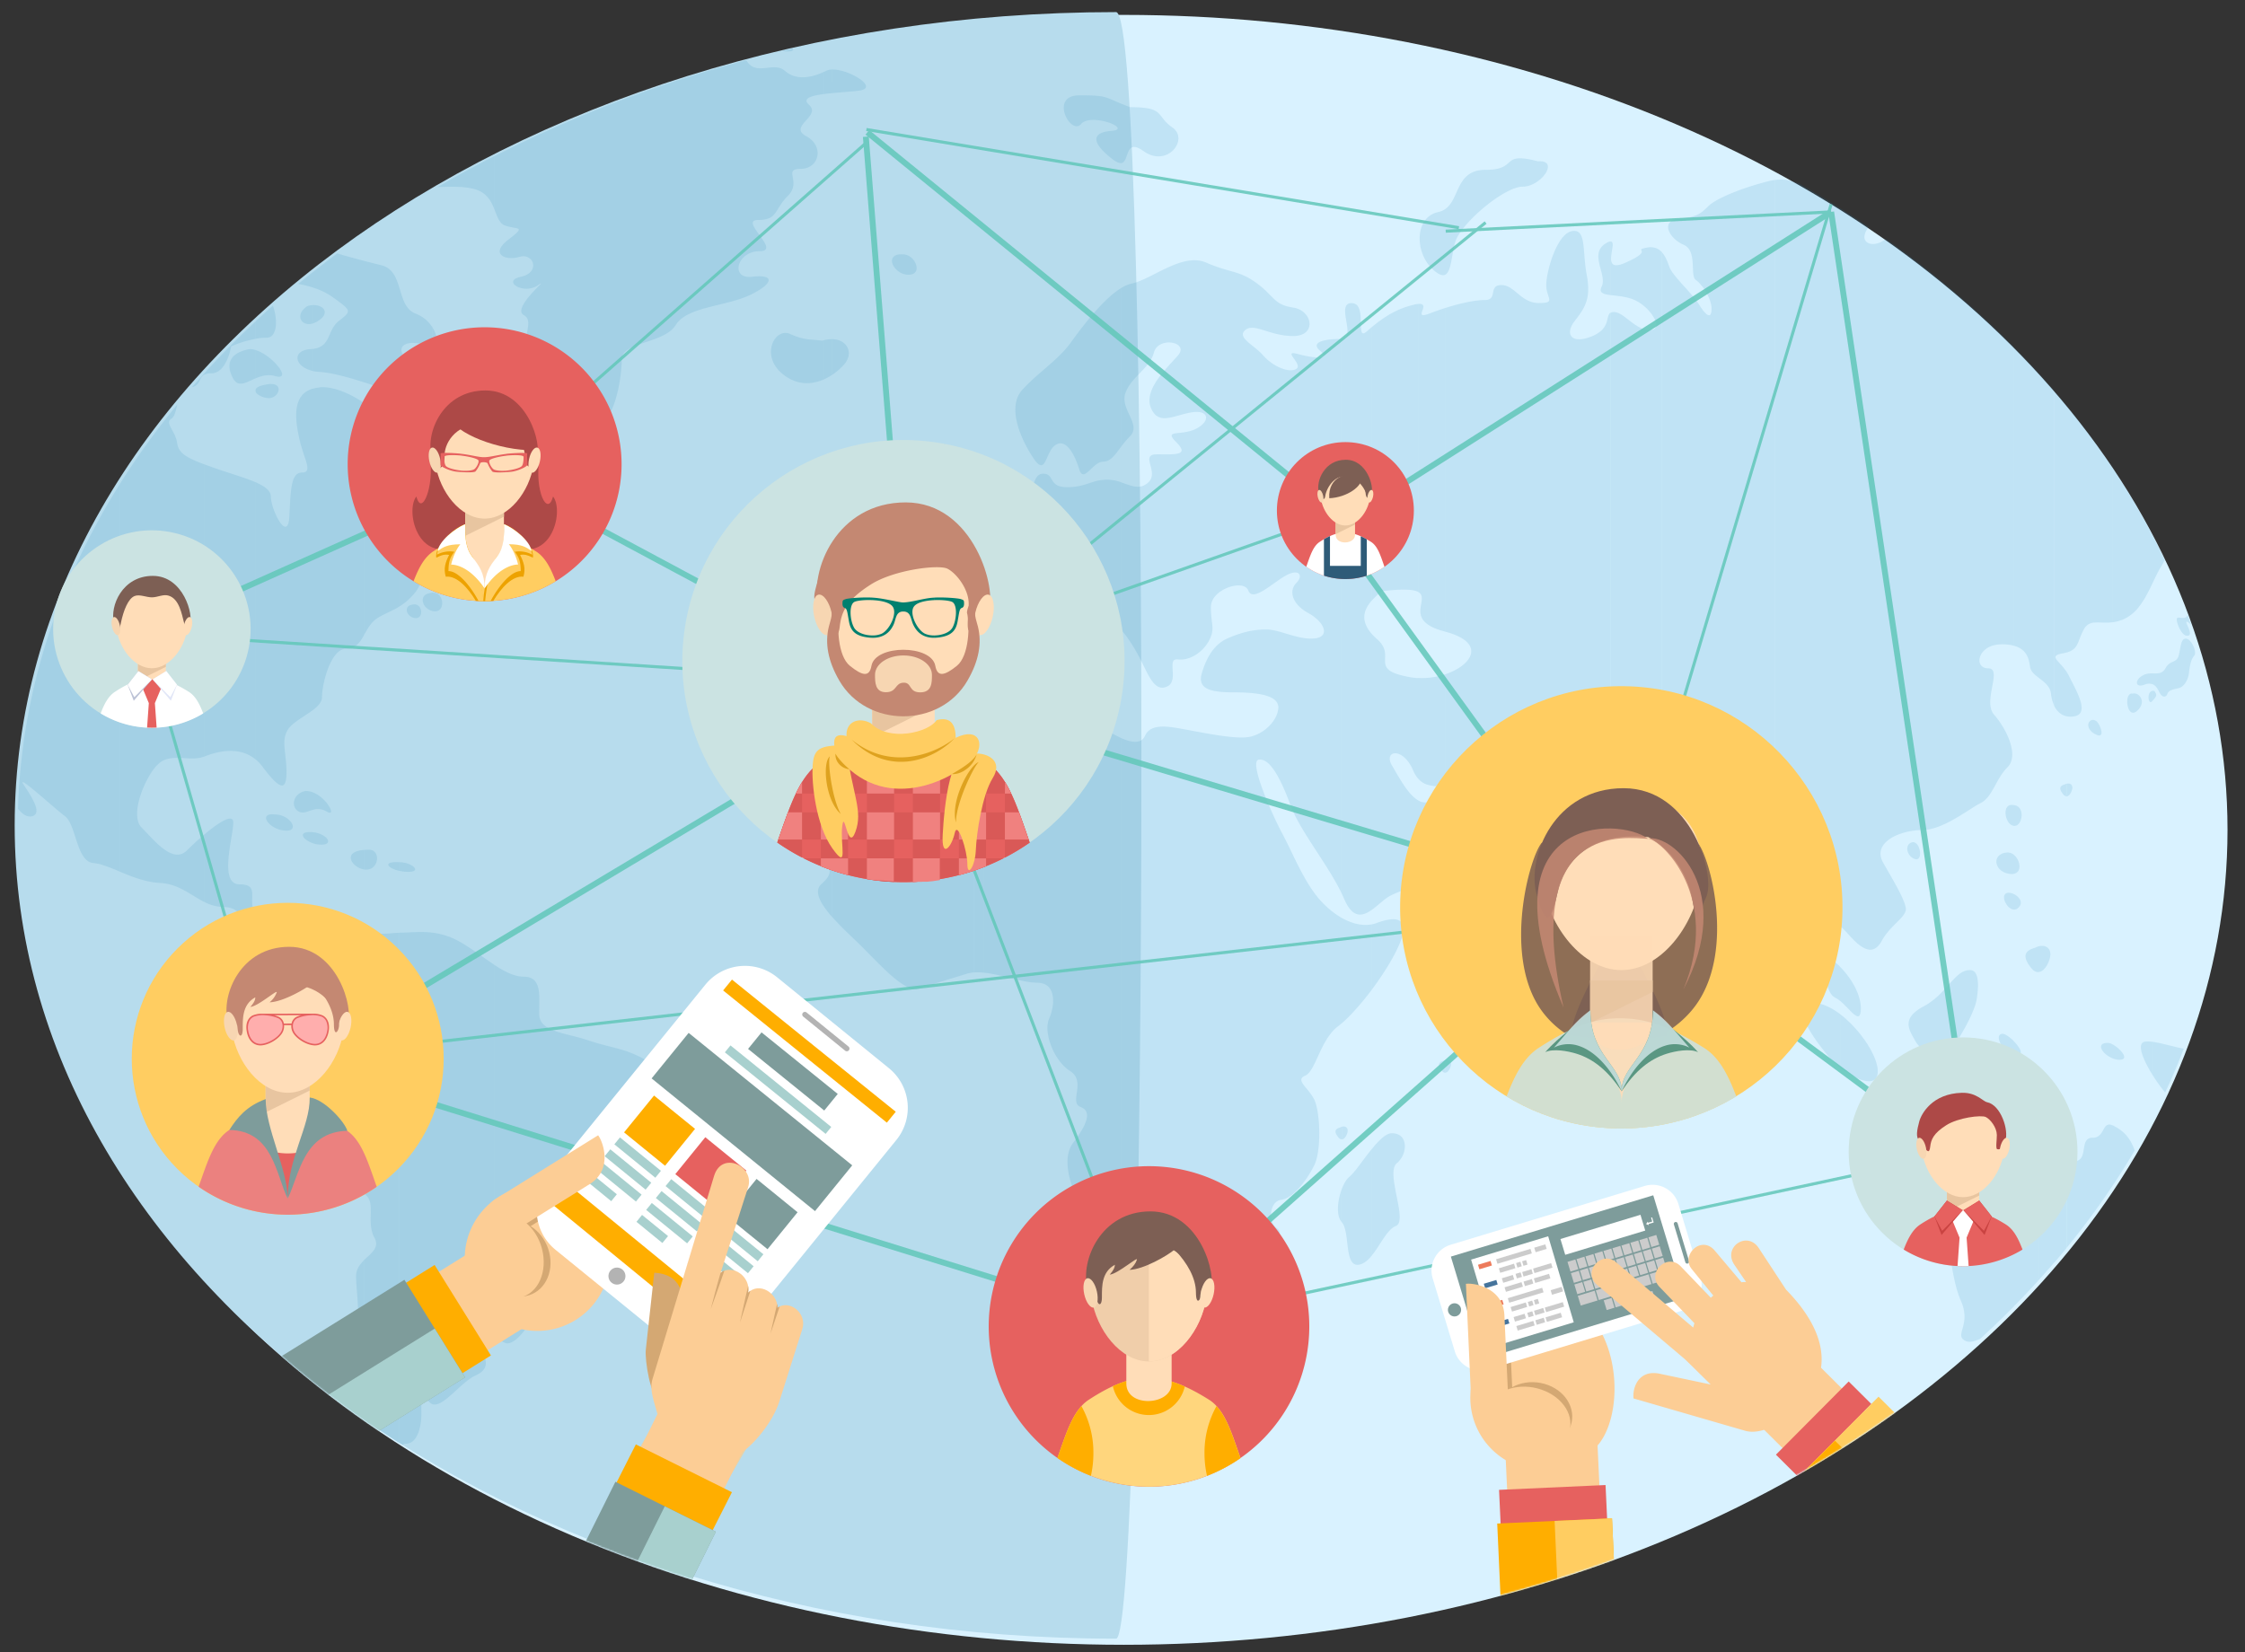 <?xml version="1.0" encoding="utf-8"?><svg xmlns="http://www.w3.org/2000/svg" xmlns:xlink="http://www.w3.org/1999/xlink" id="wpc-animation" viewBox="0 0 1467 1080">
  <rect x="0" y="0" width="1467" height="1080" fill="#333333" stroke="none"/>
  <defs>
    <mask id="mask" x="13.16" y="9.26" width="1442.41" height="1182.25" maskUnits="userSpaceOnUse">
      <ellipse id="hands-mask" cx="734.37" cy="541.89" rx="721.21" ry="532.63" fill="#fff"/>
    </mask>
  </defs>
  <title>wpc-animation</title>
  <ellipse cx="734.37" cy="542.37" rx="721.21" ry="532.63" fill="#d9f2ff"/>
  <path d="M729.3,1071C331.82,1071,9.59,833,9.59,539.44S331.82,7.91,729.3,7.91C753.52,7.91,749.11,1071,729.3,1071Z" fill="#b7dced"/>
  <g opacity="0.14">
    <path d="M11.79,528.66c3.11,3.66,6.1,5.7,9.32,4.78,6.5-1.85,0-12.06-5.56-20.41S35,527.88,42.45,533.44c2.61,2,4.31,6.22,5.89,10.95V372.12C26.1,421.49,13.38,474.06,11.79,528.66ZM48.34,372.12V544.39c2.91,8.72,5.45,19.08,12.67,19.68a26.82,26.82,0,0,1,5.22,1V336.68Q56.47,354.1,48.34,372.12Zm17.89-35.44V565.09a117.4,117.4,0,0,1,12.11,4.62V316.32Q72,326.39,66.23,336.68ZM99,286q-11,14.89-20.69,30.34V569.71c6.29,2.63,13.21,5.45,20.69,6.72V547.62c-2.3-2.38-4.49-4.77-6.47-6.75C85.72,534,92,515.34,99,504.73Zm23.23,269.74c-7.09,7.08-15.79-.44-23.23-8.1v28.81a49.19,49.19,0,0,0,5.6.63c12.13.64,19.86,7.86,28.65,12.31V545.61C129.13,549.1,125.14,552.84,122.26,555.72Zm-6.5-266.32c-.93-7.42-8.35-13-3.71-15.78,2.06-1.23,2.83-5.2,3.87-9.32Q107.14,275,99,286V504.73a29.86,29.86,0,0,1,4.67-5.62c8.32-7.39,20.32-1,29.58-4.6V303.39C120.68,298.66,116.55,295.7,115.76,289.4ZM125.48,253c5.66-1.22,4.33-5.92,7.8-8v-.74Q129.32,248.57,125.48,253ZM166.8,597.47c-5.57-9.28,3.71-19.48-10.21-19.48s-4.15-31.11-4.15-40.39c0-6.4-9.95.23-19.16,8v43.76a28.3,28.3,0,0,0,13.1,3.46c15.08,0,16.59,19.5,20.75,27.7V598Zm-26-291.37c-2.8-1-5.3-1.87-7.54-2.71V494.51l.11,0c8.16-3.26,22.76-7.24,33.74,1.93V315.22C160.3,312.23,150.69,309.56,140.82,306.1Zm26.31-50v-1.71A1.91,1.91,0,0,0,167.13,256.1Zm-4-27.94c-10.21,1.85-16.71,7.42-11.14,18.56,3.55,7.1,8.61,3.25,15.18.5V228.84A13.42,13.42,0,0,0,163.09,228.16Zm-29.81,16.06V245a9,9,0,0,1,4.75-1c10.21,0,13-17.63,13-17.63a72.05,72.05,0,0,1,16.11-4.92V209.94Q149.31,226.56,133.28,244.22Zm45-44.45q-5.69,5-11.19,10.17v11.44a42.11,42.11,0,0,1,7.09-.65C181.3,220.73,181.63,208.75,178.32,199.77Zm-5.24,51.72c-3.61.72-5.39,1.77-6,2.9v1.71c1.2,2.65,7.43,5,10.82,3.73C183.51,257.74,184.9,248.71,173.08,251.49ZM179.79,707a31.21,31.21,0,0,0,2.81,4.46V672.17C173.35,677.52,174.39,696.17,179.79,707ZM167.13,598v22.52a12,12,0,0,0,.6,1.07c2.17,3.48,8.45,3.7,14.87,3.71V610.78C177,609.48,171.15,604.47,167.13,598Zm12.62-65.67c-10.24-1.28-5.7,7.29,2.85,9.9v-9.59A13.24,13.24,0,0,0,179.75,532.34ZM177,324.66c0-3.91-3.86-6.8-9.87-9.44V496.4a27.08,27.08,0,0,1,4.31,4.57c4.95,6.6,8.62,10.63,11.16,11.93V340.77C179.73,336.34,177,328.8,177,324.66Zm-9.87-95.82v18.38c3.73-1.56,8-2.78,12.66-1.43a9,9,0,0,0,2.81.42V240.6C179.59,236.28,173.18,230.75,167.13,228.84ZM182.6,240.6v5.61C185.15,246.06,184.72,243.63,182.6,240.6Zm0,292v9.59a17.06,17.06,0,0,0,3.4.67C195.53,543.77,191,534.48,182.6,532.65Zm16.67,117.71c-10.2,2.79-5.56,16.71-15.77,21.35a9.51,9.51,0,0,0-.9.46v39.26c6.19,8.38,17.48,18,21.61,25.16V646.67C203.48,648.33,202,649.64,199.27,650.36Zm-10.2-39.9a11.11,11.11,0,0,1-6.47.32v14.53c7.26,0,14.71-.23,16.67,3.71,1.68,3.35,3.92,7.45,4.94,11.2V610.33C198.71,609.89,193.07,609,189.07,610.46Zm13.26-66.59c-7.53,0-4.44,5,1.88,7.19v-7.17A16.79,16.79,0,0,0,202.33,543.87Zm-2.4-26.9c-8.65,1.44-10.09,10.56-4.81,13.45,3,1.61,5.76-.08,9.09-1V517.76A12.57,12.57,0,0,0,199.93,517Zm-4.37-230.35c2.79,13,9.28,22.27,1.86,22.27S190,320,189.07,337.65c-.47,8.9-3.54,7.63-6.47,3.12V512.9c3.18,1.63,4.61-1,4.61-8.22,0-13-3.71-20.42.93-27.84,2.83-4.53,10.52-8.38,16.07-12.59V254.05C190.48,258.24,193,274.75,195.56,286.62ZM203,228.16c-12.54.83-10.77,11.45,1.22,14.23V228C203.82,228.09,203.41,228.13,203,228.16Zm-2.11-28.1c-8.46,5.44-4.3,13.51,3.33,11.4V199.41A13.52,13.52,0,0,0,200.88,200.06Zm-6-14.48a78.58,78.58,0,0,1,9.32,2.24V178Q199.5,181.77,194.89,185.58Zm9.32,13.83v12.05a13.45,13.45,0,0,0,3.62-1.67C216.25,204.37,211.14,199,204.21,199.41Zm0,318.35v11.61a10.74,10.74,0,0,1,9.17,1C220.51,534.61,213.72,521.22,204.21,517.76Zm0,26.13v7.17a18,18,0,0,0,5.81,1C219,552,212.88,544.5,204.21,543.89Zm28.47,290.2c0,12.07,4.64,33.41-3.71,39.9s-10.21,19.49-4.64,36.19c1.27,3.81,2.3,7.13,3.06,10.11q5.15,3.75,10.4,7.39V823.73C235.06,826.49,232.68,829.66,232.68,834.09ZM235.46,604c-3.71-9.28-11.13,0-18.55,4.64-3.42,2.13-8,2.11-12.7,1.72v29.89a9.8,9.8,0,0,1,0,6.45v89.92a10,10,0,0,1,1.56,4.71c0,8.35-1.86,18.56,8.35,18.56,9.5,0,17.39,13.65,23.67,20V607.29A8.62,8.62,0,0,1,235.46,604Zm2.33-35.73V555.51C223.1,556.71,230.12,567,237.79,568.24Zm-29.24-315a23,23,0,0,0-4.34.84v210.2c3.53-2.67,6.2-5.5,6.2-8.75,0-8.35,5.57-31.55,15.77-31.55,6.17,0,8.95-4.06,11.61-8.71V263.45C229.2,257.29,217.16,252.13,208.55,253.21Zm11.78-87.6q-8.19,6.1-16.12,12.41v9.8a44.82,44.82,0,0,1,12.7,6c13,9.28,13,9.28,4.63,15.78-8.09,6.29-4.85,17-17.33,18.44v14.35a25.35,25.35,0,0,0,4.34.61c7.86.46,18.95,3.46,29.24,6.81V170.48C232.27,169,226,167.35,220.33,165.61ZM240.76,555.4c-1.07,0-2.06,0-3,.11v12.73a8.78,8.78,0,0,0,1.53.13C248,568.37,248.93,554.92,240.76,555.4Zm-3,51.89V779.9c.47.47.93.91,1.39,1.3,6.49,5.57,0,17.63,5.56,27.84,3.53,6.46-2.24,10-7,14.69V927.68q11.4,8,23.26,15.54V609.59C253.28,610,242.94,611.78,237.79,607.29Zm23.26-38.08v-5.66C249.67,562.85,253.08,567.49,261.05,569.21Zm0-215.09V287c-8.4,2-12.59-2.62-12.59-10.56,0-3.51-4.43-8.5-10.67-13V415.24c1.75-3.05,3.45-6.35,6-8.92,4.26-4.27,10.54-5.74,17.23-9.92v-35a15.75,15.75,0,0,0-6.1-1.48C250.08,359.92,254.66,356.6,261.05,354.12ZM249.38,173.41c-2.91-.73-7-1.75-11.59-2.93v79.33c9.47,3.08,18.26,6.46,23.26,8.44V188.31C259,181.65,256.62,175.22,249.38,173.41ZM263.3,609.53c-.72,0-1.47,0-2.25.06V943.22c.69.45,1.37.88,2.06,1.31a2.23,2.23,0,0,1,2.05-.94,7.19,7.19,0,0,0,5.36-2.38v-332C267.92,609.38,265.5,609.53,263.3,609.53Zm-1.88-46-.37,0v5.66a27.9,27.9,0,0,0,4.7.6c2.43.11,4-.13,4.77-.58v-2.45C269,565.19,265.2,563.57,261.42,563.57Zm7.78-168.31c-5.71,1-3.51,7.62,1.32,8.63V395A6.21,6.21,0,0,0,269.2,395.26Zm-8.15-33.86v35a40.16,40.16,0,0,0,9.47-8.19V368.4A26.91,26.91,0,0,0,261.05,361.4Zm1.32-74.78c-.45.13-.89.25-1.32.35v67.15a40.57,40.57,0,0,1,9.47-2.53V275.91C265.79,277.77,269.94,284.35,262.37,286.62Zm8.15-62.5V204.49c-5.74-2.77-7.44-9.58-9.47-16.18v69.94l1.32.53a7.73,7.73,0,0,0,8.15-1.33V240.24a22.8,22.8,0,0,0-2.58-2.8C258.45,228.67,262.17,223.93,270.52,224.12Zm0,16.12v17.21C274.39,254.12,275.72,247,270.52,240.24Zm0,128.16v19.81c.38-.44.76-.9,1.13-1.38C276.79,380.29,274.88,373.52,270.52,368.4Zm0,26.61v8.88a6.38,6.38,0,0,0,1.25.13C277,404,276.07,394.66,270.52,395Zm0,171.77v2.45C271.59,568.64,271.44,567.72,270.52,566.78Zm0,42.48v332c3.84-4.06,4.85-12.34,4.85-17.11,0-6.49-.93-13.92,5.56-7.42a4.56,4.56,0,0,0,1.67,1.07V609.57A70.41,70.41,0,0,0,270.52,609.26Zm10.29-221.55c-7.7,1.28-4.73,10.27,1.79,11.64v-12A7.69,7.69,0,0,0,280.81,387.71Zm-5.44-112.23a11.26,11.26,0,0,0-4.85.43v75.68c2.78-.34,5.22-.15,6.7.91a53.57,53.57,0,0,1,5.38,4.64V280.27C280.91,277.58,278.66,275.73,275.37,275.48ZM271.65,205c-.39-.14-.77-.3-1.13-.47v19.63a30.77,30.77,0,0,1,7.63,1.25,8.17,8.17,0,0,0,4.45.27V214A22.35,22.35,0,0,0,271.65,205Zm11,9.08v11.6C286.36,224.55,285.84,219.17,282.6,214ZM311.55,322.8c2.79-6.49-11.13-9.27-18.55-16.7-5.4-5.4-5.89-18.64-10.4-25.83v76.87c2.64,2.41,4.27,3.3,6.68-.93,3.72-6.5,11.14-11.14,26.91-11.14S308.77,329.3,311.55,322.8ZM282.6,387.37v12a8.4,8.4,0,0,0,1.68.17C291.4,399.52,290.09,386.9,282.6,387.37Zm40.23,486.88V630.43c-6.63-4.37-13.72-9.83-21.48-14.4a48.07,48.07,0,0,0-18.75-6.46V917.75c6.88,2.42,18.63-14.43,28-18.7,10.2-4.64,8.35-11.14-.93-24.13C302.75,865.19,314,870,322.83,874.25Zm-6.58-524.77c-9-.69-2.08-1.39-7.64,11.82-5.32,12.63,1.45,13.18,14.22,18.68V350.13A20.42,20.42,0,0,0,316.25,349.48ZM286,122.27c7.56-.26,15.46-.61,22.82,1,8.69,1.93,11.85,7.62,14.06,13V102.11Q303.95,111.76,286,122.27ZM525,472.93c-3.53,1-3.73,3.11-1,6.44s5.4-.42,6-3.53S528.16,471.27,525,472.93Zm-187.94-104c-3.44-7.45-5.46-16.33-14.27-18.81V380l1.76.78C338.49,387,341.27,378,337.1,368.94Zm88.59,326c-16.7-10.21-24.13-9.29-40.83-14.85s-32.48-5.57-32.48-17.63,1.86-24.13-10.2-24.13c-6.13,0-12.5-3.35-19.35-7.87V874.25c3,1.41,5.65,2.76,7.28,3.46,6.5,2.78,20.42-14.85,21.34-30.62s12.07-12.07,12.07-20.42,11.13-17.63,23.2-19.49,23.19-18.55,24.12-36.18,18.56-36.19,26.91-48.26S442.39,705.11,425.69,694.91ZM536.84,577.7c-3.69,3.33-2.64,8.19.78,13.63V577Zm-1-17.61c.58.81,1.18,1.55,1.76,2.25v-20.9C534.53,548,532.62,555.55,535.86,560.09ZM536,492.6c-3.53,1-3.73,3.12-1,6.44.92,1.13,1.84,1.45,2.68,1.24V492A6.57,6.57,0,0,0,536,492.6Zm1.24-269.94c-7.74-1.11-11.06,0-21-4.42s-19.9,14.37-4.42,26.54c8.87,7,18.11,6.67,25.84,3.49V222.54Zm.41-161.09V47.32c-8.67,3.84-17.87,5-24.71-1-7.42-6.49-18.55,3.71-25-6.49-.11-.16-.21-.32-.32-.47a835.18,835.18,0,0,0-164.71,62.79v34.23c2,5,3.27,9.75,7.28,11.09,8.35,2.78,13.92,0,1.86,9.27s-1.86,13.92,7.42,11.14,13.92,10.21.93,13,1.86,12.06,11.13,5.57-17.63,14.85-9.27,19.49-4.64,18.55,3.71,31.55,13,34.33,34.33,41.75,26-33.4,26-44.54,27.84-10.21,35.26-22.27,32.48-12.06,48.26-19.49,16.7-13.91,1.85-12.06-10.21-16.7,4.64-16.7-13.92-20.41-.93-20.41,10.21-6.5,19.49-15.78-3.71-17.63,8.35-17.63S538.9,95.46,526.83,89,537,76,528.69,68.55C524.19,64.55,529.39,62.71,537.62,61.57ZM518.05,31.74q-3.52.81-7,1.65C517.08,34.07,519,33.32,518.05,31.74ZM537.62,492v8.29c1.62-.4,2.93-2.72,3.34-4.77C541.47,493,539.9,491.53,537.62,492Zm5.09,40.7a58.06,58.06,0,0,0-5.09,8.75v20.9c4.17,5,7.62,7.45,0,14.65v14.34a62.21,62.21,0,0,0,6,7.82v-68A13.86,13.86,0,0,1,542.71,532.69Zm-.18-64.13c-3.53,1-3.74,3.11-1,6.44a3,3,0,0,0,2.14,1.29v-8.2A6.72,6.72,0,0,0,542.53,468.56Zm-4.91-246v25.73a35.58,35.58,0,0,0,6-3.21v-23.4A20.81,20.81,0,0,0,537.62,222.54Zm2.2-176.26c-.73.37-1.46.72-2.2,1V61.57c1.87-.26,3.9-.49,6-.69V45.44A9.26,9.26,0,0,0,539.82,46.28Zm3.81-.84V60.88c5.81-.56,12.2-1,17.54-1.61C575.14,57.63,554.89,45.06,543.63,45.44Zm0,176.22v23.4a40.08,40.08,0,0,0,8-6.92C558.08,230.73,553.69,221.76,543.63,221.66Zm0,246.43v8.2c1.87.06,3.43-2.55,3.89-4.83C548.06,468.73,546.21,467.27,543.63,468.09ZM577,480.83c0,8.81-6.85,19.57-16.64,20.55-9.15.92-12.31,21.53-16.69,29.79v68c6.07,6.87,13.93,14,19.63,19.65,7.81,7.81,16.72,17.46,24.48,23.07V464.26C581.18,467.6,577,473.91,577,480.83Zm9.78-79.25c-9.78,0-4.89,8.8-9.78,17.61s1.95,12.72,1.95,22.5c0,4.9,3.93,5.39,8.83,5.26V401.58Zm-7.5-65c-1.51,6.79,3.66,10.48,8.5,9V313.18C574.2,312.14,581.37,326.94,579.24,336.56Zm8.5-158.77V166.25C580.29,166.94,582.26,174.34,587.74,177.79Zm2.55-11.53a14.51,14.51,0,0,0-2.55,0v11.54a11.05,11.05,0,0,0,5.87,1.74C603.56,179.53,598,166.26,590.29,166.26Zm-1.1,147.08c-.51-.07-1-.12-1.45-.16v32.39a9.75,9.75,0,0,0,5.87-5.69C598,329.93,598,312.23,589.19,313.34Zm4.4,148.9a22.72,22.72,0,0,0-5.85,2V641.87c4.88,3.53,9.3,5.46,12.7,4.33,4.3-1.44,8.84-2.87,13.84-4.42V454.13C604.28,455.92,601.47,460.67,593.59,462.24Zm15.66-58.71c-10.39,0-12.58-1.82-21.51-1.95V447c4.89-.12,10.75-.85,14.66,1.59a13.28,13.28,0,0,0,11.88,1.18v-47A16.4,16.4,0,0,1,609.25,403.53Zm3.16-113.41c-9.95-1.11,8.85,34.28-4.42,39.81s-12.17,4.42-10,18.8c1.57,10.26,7.66,5.31,16.24,1.64V290A15.57,15.57,0,0,0,612.41,290.12Zm14.38,25.43c2.12-7.42,1.19-26-12.51-25.59v60.41a29,29,0,0,1,11.4-2.75C640.06,347.62,624.57,323.29,626.79,315.55ZM623,453.43a48.19,48.19,0,0,0-8.67.7V641.78c5.23-1.62,11-3.37,17.47-5.37a21.09,21.09,0,0,1,4.88-.85V451.36A44.32,44.32,0,0,1,623,453.43ZM619,357.54c-4.89,8.81-7.83,19.57,1,27.4,7.37,6.56,2.4,15.17-5.73,17.8v47a30.06,30.06,0,0,0,8.67-5.09c4.89-3.92,7.82-2.94,6.84-9.79-.7-4.95,2.69-6.83,6.84-7.49V350.16C626.51,352.24,623.64,349.25,619,357.54Zm16.5-57.62c-3.53,1-3.74,3.12-1,6.44a3,3,0,0,0,2.14,1.3v-8.21A6.37,6.37,0,0,0,635.53,299.92Zm1.1-.47v8.21c1.86,0,3.43-2.56,3.88-4.83C641.06,300.09,639.2,298.64,636.63,299.45Zm0,151.91v184.2a37.73,37.73,0,0,1,6.42.17V449.06C641,449.87,638.86,450.67,636.63,451.36Zm2-101.64c-.69.17-1.34.32-2,.44v77.19a30.85,30.85,0,0,1,4.91-.33,4.64,4.64,0,0,0,1.51-.25V348.33A40.78,40.78,0,0,1,638.6,349.72Zm3.35-17c-3.53,1-3.73,3.11-1,6.44a2.94,2.94,0,0,0,2.13,1.29v-8.2A6.72,6.72,0,0,0,642,332.7Zm1.1-.47v8.2c1.87.06,3.43-2.55,3.89-4.83C647.49,332.87,645.63,331.41,643.05,332.23Zm77.74,143.71c-9.78-5.87-28.37-8.81-26.41-23.48s-11.75-7.83-30.34-7.83c-9.33,0-15.21,2.22-21,4.43V635.73c11.63,1.22,25.3,6.55,34.69,6.55,12.72,0,11.74,14.68,7.83,23.49s2.93,27.39,13.7,34.24-1,20.55,6.85,23.49,3.91,11.74-4.9,23.48,0,34.25,8.81,47,2,24.46,13.7,38.16,0,21.52,6.85,34.24a14,14,0,0,0,2,2.86V482.33A111.93,111.93,0,0,1,720.79,475.94Zm-2.93-79.26a104.19,104.19,0,0,1,14.68,14.68l.05.07V315.19a28.22,28.22,0,0,0-8.86-1.68c-10.76,0-13.7,4.9-26.42,4.9s-7.83-8.81-15.66-8.81-5.87,14.68-12.72,21.53c-6,6-15.69,13.45-25.88,17.2v78.44c4.68-1.56,6-10.53,3.38-20.3-2.94-10.76,15.66-6.85,31.31-6.85s17.61,10.76,28.38,14.68,11.74,13.69,11.74,27.39,10.76-4.89,12.72-10.76a65.8,65.8,0,0,0,2-7.26v-9.89a4,4,0,0,0-4-2.42c-7.83,0-9.78-2.93-16.63-9.78S711,390.81,717.86,396.68ZM699.27,224.47C691.44,235.23,677.74,244,668,254.8s-2,30.34,6.85,44,7.82-2.94,14.67-7.83,12.72,5.87,15.66,15.65,8.8-4.89,15.65-4.89c4.86,0,7.75-4.42,11.8-9.78V188.26C720.09,195.93,705.86,215.41,699.27,224.47Zm6-162.16c-19.9,0-5.53,26.54,1.11,18.8s34.28,3.32,19.9,4.42-12.16,8.85,1.11,18.81c2.32,1.73,4,2.35,5.17,2.26V67.73C721.53,63.15,722.62,62.31,705.3,62.31Zm60.83,21c-11.06-7.74-4.43-13.27-27.65-13.27-2.3-.86-4.23-1.63-5.89-2.32V106.6c5.75-.44,2-16.92,14.74-7.8C762.81,109.86,777.19,91.06,766.13,83.32ZM732.59,413.78v9.89C733.36,420,733.71,416.18,732.59,413.78ZM876.67,798.64V777.43C874,784.75,873,794.4,876.67,798.64Zm-1.1-61.71c-3.53,1-3.74,3.12-1,6.44a3,3,0,0,0,2.14,1.3v-8.21A6.37,6.37,0,0,0,875.57,736.93Zm-53-240.44c6.84-1,13.69,10.76,20.55,29.35,6.44,17.5,24.16,38.47,33.56,58V221.53h-.3c-10.76,0-20.54,2-13.7,7.82s-3.91,4.9-14.67,2,3.91,6.85-1,9.79-15.66-2-21.53-8.81-17.61-11.74-11.74-16.63,15.65,3.91,31.31,3.91,12.72-16.63,0-18.59-11.74-6.85-23.48-15.66-17.62-6.85-33.27-13.7-35.23,10.77-48.93,13.7a22.44,22.44,0,0,0-6.79,2.93V292a64.18,64.18,0,0,1,5.82-6.85c7.82-7.83-6.85-17.62-2.94-28.38s15.66-15.65,18.59-26.42,23.48-6.85,15.66,2-22.51,22.5-17.62,34.25,14.68,4.89,26.42,2.93,12.72,5.87,2.94,10.76-21.53,0-12.72,8.81-1,7.83-12.72,7.83,2,11.74-5.87,18.59c-5.51,4.82-11,1.88-17.56-.28v96.24c4.87,5.85,8.77,11.71,13.64,21.46s8.81,19.57,16.64,15.65-1-18.59,6.85-17.61,16.63-4.89,20.55-12.72,1-9.78,1-21.53,21.53-18.59,24.47-10.76,15.65-4.89,24.46-9.78,11.74,0,6.85,4.89-2.94,13.7,7.82,19.57,14.68,15.65,3.92,16.63-22.51-5.87-31.31-5.87-16.64,2-25.44,5.87-13.7,12.72-16.64,22.51,3.92,12.72,20.55,12.72,30.33,2,29.36,10.76-10.77,17.61-20.55,18.59-28.38-2.94-39.14-4.89-23.49-4.89-27.4,3.91c-2.46,5.54-8.8,4.5-15.6,1.5V869.21c8,8.72,24.77,2.85,39.09,1.06,15.65-2,28.37-15.66,39.13-16.64s-1.95-36.2,9.79-37.18,19.57-9.78,13.7-13.7-4.9-17.61,2.93-18.59,16.64-12.72,21.53-22.5,3.91-35.23,0-43.06S846,705.88,852.89,703s9.78-23.48,21.53-32.29c.72-.54,1.47-1.15,2.25-1.82v-69a58.18,58.18,0,0,1-12-9.43c-11.74-11.74-19.57-32.29-26.42-45S815.71,497.47,822.56,496.49Zm54.11,240v8.21c1.86.05,3.43-2.56,3.88-4.83C881.1,737.1,879.24,735.65,876.67,736.46Zm5.13,32.61c-1.91,1.48-3.75,4.62-5.13,8.36v21.21l.08.1c5.68,6.32,1.27,29.68,11.37,27.78,3-.56,5.62-2.74,8-5.62V751.29C890.47,758.29,885,766.61,881.8,769.07Zm-5.13-169.22v69c5.64-4.81,12.76-12.78,19.47-21.69v-43C890,605.21,883.33,603.67,876.67,599.85ZM896.14,214c-1.08.91-2.12,1.81-3.14,2.69-7.82,6.85,1-18.59-9.78-18.59s3.63,23-6.55,23.48V583.84c.59,1.22,1.14,2.44,1.66,3.65,5.49,12.81,11.74,11.55,17.81,7.35V414c-6.51-7.57-5.84-14.47,0-21.21Zm3.72,389.19a23.24,23.24,0,0,1-3.72,1v43c7.51-10,14.51-21.1,18.39-30.31C922.36,598.25,910.62,599.23,899.86,603.14Zm12.88,157.09c7.58-6.32,7.58-20.21-3.79-19.58-3.64.29-8.28,5-12.81,10.64V820.9c5.68-6.78,10.2-17.41,16-19.63C920.32,798.11,905.16,766.54,912.74,760.23Zm12.71-160.94c-3.53,1-3.74,3.11-1,6.43a2.94,2.94,0,0,0,2.14,1.3v-8.2A6.37,6.37,0,0,0,925.45,599.29Zm-2.11-95.95a22,22,0,0,0,3.21,5.38v-65.6a42.71,42.71,0,0,1-5.15-.58c-28.09-5-8.26-13.22-21.48-24.79a38.43,38.43,0,0,1-3.78-3.77V594.84c3.66-2.53,7.25-6.12,10.57-8.33,4.14-2.76,12.18-5.31,19.84-8V523c-6.71-4-12.6-15.41-16.91-22.6C903.77,490.62,916.49,487.68,923.34,503.34Zm1-304.31c-11.93,2.56-20.89,8.82-28.18,14.92V392.77a45.36,45.36,0,0,1,7.09-6.42c13.54-1.55,20.19-1.15,23.32.46V198.67A19.91,19.91,0,0,0,924.32,199Zm2.23,399.79V607c1.86.06,3.43-2.55,3.88-4.83C931,599.46,929.12,598,926.55,598.82ZM936.81,629c-3.53,1-3.74,3.12-1,6.44a3,3,0,0,0,2.13,1.3v-8.21A7.72,7.72,0,0,0,936.81,629ZM934.1,523.89a8.19,8.19,0,0,1-7.55-.89v55.47a103.37,103.37,0,0,0,11.36-4.65v-51.1A23.89,23.89,0,0,0,934.1,523.89Zm-7.55-80.77v65.6c3.3,3.94,7.18,4.65,11.36,5.13v-71.5A48.67,48.67,0,0,1,926.55,443.12ZM934.1,204.9c-11.92,4.59,1.95-7.16-7.55-6.23V386.81c8.05,4.13-7.31,16.29,11.36,23.94V203.49Q936,204.18,934.1,204.9Zm2.33-28.69c.52.48,1,.9,1.48,1.27V139.13C924.28,143.83,924.76,165.61,936.43,176.21Zm1.48,452.28v8.21c1.87,0,3.43-2.55,3.89-4.83C942.34,629.13,940.48,627.68,937.91,628.49Zm5.22,64.87c-3.53,1-3.74,3.12-1,6.44a3,3,0,0,0,2.14,1.3v-8.21A6.86,6.86,0,0,0,943.13,693.36Zm-5.22-170.64v51.1c2.88-1.46,5.14-3,6.32-4.72v-47A26,26,0,0,0,937.91,522.72Zm0-80.37v71.5a61,61,0,0,1,6.32.88v-74A49.92,49.92,0,0,1,937.91,442.35Zm0-238.86V410.75a48.25,48.25,0,0,0,6.27,2l.05,0V201.35C942.11,202,940,202.74,937.91,203.49Zm1.83-64.87a15.4,15.4,0,0,0-1.83.51v38.35c2.82,2.23,4.83,2.76,6.32,2.11V136.74A12.7,12.7,0,0,1,939.74,138.62ZM1005,105.44C979.56,98.8,992.83,111,970.71,111c-19.61,0-16.62,19.12-26.48,25.77v42.85c4.1-1.8,4.24-12.52,6.57-21.07C954.12,146.36,982.87,122,995,122S1019.37,104.34,1005,105.44ZM961.5,529.76c-3.92-4.57-10.45-7.4-17.27-7.61v47a5.67,5.67,0,0,0,.64-1.18C947.8,560.09,967.37,536.6,961.5,529.76ZM944.23,692.89v8.21c1.86.06,3.42-2.55,3.88-4.83C948.66,693.53,946.8,692.08,944.23,692.89Zm101-43.78v-1.93A2.52,2.52,0,0,0,1045.25,649.11Zm-1.1-23.3c-3.53,1-3.74,3.11-1,6.43a2.94,2.94,0,0,0,2.14,1.3v-8.2A6,6,0,0,0,1044.15,625.81Zm-2.53-27.15c-3.53,1-3.73,3.11-1,6.43,1.75,2.15,3.49,1.35,4.67-.32v-6.59A4.29,4.29,0,0,0,1041.62,598.66Zm-.86-379.08c-13.7,5.87-18.59-1-11.75-9.79s10.77-14.67,7.83-30.33,0-30.33-9.78-28.37-16.64,26.42-16.64,35.22,6.85,11.74-4.89,11.74-15.65-11.74-24.46-11.74-2,9.79-10.76,9.79c-6.53,0-16.29,2.15-26.08,5.25V412.81c27.4,7.17,17.94,22.08,0,27.94v74a19.34,19.34,0,0,1,7.48,3.29c10.77,7.82,7.83,0,25.45,0s16.63-2,30.33,9.78,21.52,15.66,30.33,15.66-3.91,29.35,4.89,40.11c.84,1,1.69,2.17,2.54,3.39V217A21,21,0,0,1,1040.76,219.58Zm4.49-46.47v-9.66C1044,166.35,1044.43,169.71,1045.25,173.11Zm0,425.07v6.59a8.71,8.71,0,0,0,1.36-3.21C1047,599.86,1046.36,598.66,1045.25,598.18Zm2.69,47.2a4,4,0,0,0-2.69,1.8v1.93a9.3,9.3,0,0,0,1.65,2.71,3.27,3.27,0,0,0,1.82,1.26V645A7.66,7.66,0,0,0,1047.94,645.38Zm.78-7.53v-3.16C1048,635.5,1048.05,636.54,1048.72,637.85Zm-3.47-12.51v8.2c1.48.05,2.78-1.59,3.47-3.42v-4C1048.05,625.17,1046.78,624.85,1045.25,625.34Zm0-408.31V587c1.15,1.65,2.31,3.46,3.47,5.35V213.18A13,13,0,0,1,1045.25,217Zm0-53.58v9.66c1.24,5.14,3.29,10.36,1.38,14.18-1.44,2.87-.37,4.16,2.09,4.89V159.45A9.45,9.45,0,0,0,1045.25,163.45Zm3.47,462.63v4a8.07,8.07,0,0,0,.41-1.41A3.27,3.27,0,0,0,1048.72,626.08Zm2.6,37.73a4.24,4.24,0,0,0,.87.84v-7.22C1048.82,658.48,1048.66,660.54,1051.32,663.81Zm-2.6-18.79v8.06c1.41.27,2.68-1,3.47-2.66v-5.11A3.33,3.33,0,0,0,1048.72,645Zm2.37-11.64a4.92,4.92,0,0,0-2.37,1.31v3.16a11.12,11.12,0,0,0,1.34,2,3,3,0,0,0,2.13,1.3v-8.21A7.72,7.72,0,0,0,1051.09,633.38Zm-2.37-420.2V592.31c1.16,1.88,2.32,3.84,3.47,5.8V204.53C1050.32,205.92,1050.87,209.48,1048.72,213.18Zm.84-54.27-.84.54v32.73a24,24,0,0,0,3.47.65v-35A7.22,7.22,0,0,0,1049.56,158.91Zm2.63,474v8.21c1.87.06,3.43-2.55,3.89-4.83C1056.63,633.55,1054.77,632.1,1052.19,632.91Zm0,12.4v5.11a8.53,8.53,0,0,0,.73-2.13A3,3,0,0,0,1052.19,645.31Zm.17,12.07-.17,0v7.22c2.39,1.68,4.6-1.59,5.15-4.37C1058,657.17,1055.47,655.71,1052.36,657.38Zm32.12-42.29c-8.61-1.22-5.74,15.89,1.5,16.63V615.06A4.46,4.46,0,0,0,1084.48,615.09ZM1076,161.85c-9.78,2,5.87,1-13.7,9.78-17.66,8-4.25-14.38-10.09-13.78v35c4.51.59,10.7.87,16,3.27,10.77,4.89,19.57,19.57,9.79,19.57s-16.64-11.75-23.49-11.75a3.69,3.69,0,0,0-2.26.61V598.11c5.85,10,11.52,20,16,20.69,6.85,1,11.74-6.85,14.68-16.63,2.49-8.3.76-20.8,3.15-25V164.91C1083.75,162.44,1080.63,160.92,1076,161.85Zm10,453.21v16.66a5.17,5.17,0,0,0,2.29-.29C1096.46,628.51,1092.18,615.89,1086,615.06Zm72.45,7.59c-3.53,1-3.74,3.11-1,6.44a3,3,0,0,0,2.14,1.3v-8.21A6.72,6.72,0,0,0,1158.43,622.65Zm-2.89-504.2c-15.59,3.89-33.78,10.82-39.41,16.45s-8,6.8-19.7,8.24-5.54,12.93,3.7,16.83,3.9,20.13,8,23,10.26,11.91,10.26,18.89-3.49,4.73-8.21-2.87-17.25-18.69-19.3-24.44c-1.08-3-2.44-6.91-4.91-9.64V577.15a2.6,2.6,0,0,1,1.74-1.4c4.89-1,20.55-15.66,34.25-23.49s24.46-1,34.25,4.9a9.24,9.24,0,0,1,3.31,3.39V117.65C1158.31,117.83,1157,118.09,1155.54,118.45Zm4,503.73v8.21c1.87.05,3.43-2.56,3.89-4.83C1164,622.82,1162.1,621.37,1159.53,622.18Zm24,33.37c-14.67,1.13,2.26,24.27,11.85,35.56a51,51,0,0,0,7,6.66v-35C1196,658,1189.31,655,1183.49,655.55Zm18.86-50.36V136.06q-13.27-8.44-27.11-16.37c-3.51-.56-7.16-3.28-15.71-2v442.9c4.26,7.43-.55,20.09,9.41,20.09,11.74,0,19.57,8.81,12.72,22.5s-2.94,18.59,4.89,23.49,4.89,21.52,12.72,25.44a16.7,16.7,0,0,1,3.08,2.08V631.84a25.45,25.45,0,0,0-7-5.21c-6.84-2.94-6.84-17.62-6.84-25.44C1188.51,595.13,1195.54,599,1202.35,605.19Zm0,26.65v22.31c6.89,5.65,13.55,16.68,13.55,4.77C1215.9,649.09,1208.86,638.27,1202.35,631.84Zm0,30.94v35c10.68,8.48,25.05,14,24.6,1.8C1226.57,689.4,1215.13,672.43,1202.35,662.78Zm44.92,44.13c-15.32-.55-10.49,7.39,3.19,7.88v-7.7A29.48,29.48,0,0,0,1247.27,706.91Zm3.19-28.5V662.24C1244.5,668.12,1247.94,673.79,1250.46,678.41Zm-.48-128c-5.65.8-4.4,8.51.48,10.73v-10.7Zm.48-7.53V169.48q-8.94-6.81-18.19-13.36c-7.75,6.39-18,3.26-12.45-6,.37-.61.76-1.22,1.18-1.81q-9.18-6.26-18.65-12.24V605.19a76.19,76.19,0,0,1,5.73,5.78c7.82,8.81,15.65,14.68,21.52,3.92s16.64-15.66,15.66-21.53-6.85-15.66-14.68-29.35C1223.77,552.09,1237.7,544.61,1250.46,542.87Zm0,7.56v10.7a6.82,6.82,0,0,0,.79.31C1256.6,563.08,1255.18,551.2,1250.46,550.43Zm36.47,83.62c-9.77,0-14.87,15.71-30.16,23.78a26.67,26.67,0,0,0-6.31,4.41v16.17c.28.52.55,1,.79,1.51,3,5.94,11.47,10.61,17,11s21.66-27.18,23.36-37.8S1292.87,633.63,1286.93,634.05Zm-36.47,73v7.7l1.32,0C1265.14,714.81,1260.73,708.27,1250.46,707.09Zm64.19,69.11c0,5.87-9.78,9.13-26.07,9.78s-22.16,17.6-17.6,25.42,3.91,24.11,10.43,39.11-3.91,21.5,1.95,25.41c3.23,2.15,6.65.76,10.48-.83q11.29-10.3,21.89-21V767.79C1313.49,769.67,1314.65,772.7,1314.65,776.2Zm-6.07-100.53c-6.17.39-.07,11.65,7.15,13.69v-9.05C1313.18,677.75,1310.22,675.67,1308.58,675.67Zm3.82-92.15c-6.11.36-1.56,10.48,3.33,11V584.27A8.3,8.3,0,0,0,1312.4,583.52Zm-.42-26.33c-11,.43-9.34,12.74,1.27,14a8.12,8.12,0,0,0,2.48,0V558.51A6.28,6.28,0,0,0,1312,557.19Zm3.4-31c-7.62-1.27-5.54,12.63.35,13.58V526.2Zm-7.5-105.05a31,31,0,0,1,7.85.88V226.65a616.56,616.56,0,0,0-65.27-57.17V542.87a41.29,41.29,0,0,1,5.56-.39c13.7,0,30.33-13.7,38.16-17.61s9.79-15.66,17.61-23.49-1-25.44-8.8-34.25,5.87-30.33-3.92-30.33S1292.23,421.14,1307.88,421.14Zm7.85,105.06v13.57h.07C1321.66,540.62,1323.81,526.6,1315.73,526.2Zm0,32.31v12.66C1321.62,570.14,1320.14,561.8,1315.73,558.51Zm0,25.76v10.22a3.58,3.58,0,0,0,2.62-.78C1322.68,590.38,1319.69,586,1315.73,584.27Zm0,96v9.05a7.9,7.9,0,0,0,2.19.32C1322.89,689.68,1319.82,684.39,1315.73,680.31Zm10.65,85.46c-6.05,0-9.13.75-10.65,2v86.27q8.18-8.26,15.91-16.77v-72.9C1330.56,765.25,1328.91,765.77,1326.38,765.77Zm5-48.41c-3.53,1-3.74,3.11-1,6.44a4,4,0,0,0,1.25,1.06v-7.61Zm-2-97.74c-7.22,2.12-7.65,6.37-2.12,13.16,1.48,1.83,3,2.61,4.37,2.65V618.66A12.87,12.87,0,0,0,1329.39,619.62Zm-13.66-393V422c8.55,2.22,10,8.32,10.74,13.8.4,2.82,2.62,4.81,5.17,6.79V243.42Q1323.9,234.92,1315.73,226.65Zm15.91,392v16.77c3.81.12,7-5.21,7.94-9.87C1340.7,620,1336.9,617,1331.64,618.66Zm0,98.59v7.61c2.24,1.11,4.25-2,4.78-4.6C1337,717.22,1334.66,715.76,1331.64,717.25Zm9.08,30.28c-12.46,0-3.75,12.61-9.08,16.86v72.9q5.41-5.94,10.61-12V747.58C1341.76,747.54,1341.25,747.53,1340.72,747.53Zm-9.08-504.11V442.61c3.64,2.83,8,5.64,8.53,10.82a23.93,23.93,0,0,0,2.08,7.67V255.41Q1337.06,249.35,1331.64,243.42Zm10.61,504.16V825.3q4.05-4.71,8-9.48v-65C1348.62,749.19,1346.21,747.85,1342.25,747.58Zm6.86-234.79c-3.53,1-3.74,3.11-1,6.43a3,3,0,0,0,2.14,1.3v-8.2A6.72,6.72,0,0,0,1349.11,512.79ZM1348,427c.8-.15,1.54-.31,2.21-.49V264.89q-3.92-4.77-8-9.48V461.1c1.67,3.49,4.29,6.14,8,7V438.79C1345.17,431.29,1338.38,428.77,1348,427Zm3.91,14.67a27,27,0,0,0-1.7-2.9v29.32a13.1,13.1,0,0,0,5.62,0C1365.61,466.16,1356.8,451.48,1351.91,441.69Zm-1.7,70.63v8.2c1.86.06,3.43-2.55,3.88-4.83C1354.64,513,1352.79,511.5,1350.21,512.32Zm17.23,231.29c-8.47,0-3.26,12.39-9.78,15-4.39,1.75-3.75-3.89-7.45-7.75v65q9.76-11.91,18.71-24.24v-48.1A7.55,7.55,0,0,1,1367.44,743.61Zm1.48-263.87V470.8C1365,469.12,1361.53,475.5,1368.92,479.74Zm-18.71-214.85V426.53c8.3-2.23,7-7,11.49-15.17a8,8,0,0,1,7.22-4.49V289.13Q1360,276.82,1350.21,264.89ZM1369.34,471a4.11,4.11,0,0,0-.42-.21v8.94l.08,0C1376.76,484.16,1372,472,1369.34,471Zm-.42,272.47v48.1q6-8.24,11.57-16.64V735.5C1373.9,732.73,1375.42,742.23,1368.92,743.48Zm8.45-61.87c-8.36,0-3.56,7.45,3.12,10.11v-9.11A7.14,7.14,0,0,0,1377.37,681.61Zm-8.45-392.48V406.87c3.21-.23,7.06.39,11.57-.18V305.77Q1374.9,297.37,1368.92,289.13Zm11.57,393.48v9.11a12.41,12.41,0,0,0,4.53.94C1391.94,692.66,1385.6,685.32,1380.49,682.61Zm.64,53.18c-.22-.11-.43-.2-.64-.29v39.44q7.58-11.37,14.42-23.05C1392.17,744,1387.86,739.15,1381.13,735.79Zm12.39-282.44c-5.87-1.17-3.92,17.37,3,11.22A11.53,11.53,0,0,0,1398,463v-8.2A4.48,4.48,0,0,0,1393.52,453.35ZM1398,448v-5C1395.83,445.16,1395.82,447.6,1398,448Zm-17.49-142.23V406.69a25.54,25.54,0,0,0,7.63-2.18,26.88,26.88,0,0,0,9.86-8.3V334.14Q1389.79,319.74,1380.49,305.77Zm17.49,149V463C1400.51,459.72,1399.74,456.59,1398,454.78Zm4,226c-6.27.55-1.85,11.43,4.47,21.63V680.91A19.24,19.24,0,0,0,1402,680.76Zm4.32-222.47.15-.17v-6.59C1402.65,452.09,1403.71,461.15,1406.32,458.29Zm-5.84-17A10.06,10.06,0,0,0,1398,443v5a6.29,6.29,0,0,0,3.22-.48,7.56,7.56,0,0,1,5.27-.36v-7.05A12.55,12.55,0,0,0,1400.48,441.26ZM1398,334.14v62.07c3.45-4.47,6.09-9.82,8.49-14.85V349.75Q1402.39,341.89,1398,334.14Zm8.49,15.61v31.61c1.77-3.71,3.41-7.25,5.13-10.12,1-1.65,2-3.38,2.92-5.18Q1410.68,357.84,1406.47,349.75Zm1.36,101.91a3.15,3.15,0,0,0-1.36-.13v6.59C1409.22,455.1,1409.74,454.34,1407.83,451.66Zm-1.36,229.25v21.48a108.13,108.13,0,0,0,8.33,11.66q6.63-14.14,12.16-28.65C1420.66,684.28,1412.51,681.67,1406.47,680.91Zm22.61-263.36c-4.19-1.18-4,5.74-5.45,10.93s-5.44,2.62-8.7,8.38c-2.09,3.69-5.08,3.27-8.46,3.25v7.05c2.35.86,3.56,3.27,4.61,5.39,1.64,3.33,4.26,3.54,5.15,1s4-3,7.54-3.84,6.13-5.67,6.6-9.88,1.15-8.53,3.34-11.16a2.69,2.69,0,0,0,.57-1.32v-1.76C1433.83,422.26,1431.18,418,1429.08,417.55Zm2.56-9.36q-1.08-3.18-2.24-6.34a2.23,2.23,0,0,1-.13.39c-1.65,3.87-7.37-.82-6.86,3.12s3.7,9.9,6.35,10.11,3.08-1.29.52-6.9C1427.66,405,1429.51,406.29,1431.64,408.19Zm2.64,17.36v1.76A5.46,5.46,0,0,0,1434.28,425.55Z" fill="#2485b5" fill-rule="evenodd"/>
  </g>
  <g opacity="0.86">
    <line x1="316.41" y1="305.28" x2="592.22" y2="453.12" fill="none" stroke="#63c7ba" stroke-miterlimit="22.93" stroke-width="3.84"/>
    <line x1="1059.53" y1="593.05" x2="592.22" y2="453.12" fill="none" stroke="#63c7ba" stroke-miterlimit="22.93" stroke-width="3.84"/>
    <line x1="750.78" y1="866.97" x2="592.22" y2="453.12" fill="none" stroke="#63c7ba" stroke-miterlimit="22.93" stroke-width="2"/>
    <line x1="970.77" y1="145.45" x2="592.22" y2="453.12" fill="none" stroke="#63c7ba" stroke-miterlimit="22.93" stroke-width="2"/>
    <line x1="944.7" y1="151.09" x2="1196.58" y2="138.48" fill="none" stroke="#63c7ba" stroke-miterlimit="22.93" stroke-width="2"/>
    <line x1="879.13" y1="340.48" x2="1196.58" y2="138.48" fill="none" stroke="#63c7ba" stroke-miterlimit="22.93" stroke-width="3.84"/>
    <line x1="871.01" y1="334.42" x2="566.78" y2="86.5" fill="none" stroke="#63c7ba" stroke-miterlimit="22.93" stroke-width="3.84"/>
    <line x1="872.98" y1="346.8" x2="1103.04" y2="664.75" fill="none" stroke="#63c7ba" stroke-miterlimit="22.93" stroke-width="3.84"/>
    <line x1="1059.53" y1="593.05" x2="1196.58" y2="133.49" fill="none" stroke="#63c7ba" stroke-miterlimit="22.93" stroke-width="2"/>
    <line x1="866.7" y1="338.86" x2="496.63" y2="469.51" fill="none" stroke="#63c7ba" stroke-miterlimit="22.93" stroke-width="2"/>
    <line x1="1059.53" y1="593.05" x2="1282.78" y2="758.42" fill="none" stroke="#63c7ba" stroke-miterlimit="22.93" stroke-width="3.84"/>
    <line x1="1059.53" y1="593.05" x2="750.78" y2="866.97" fill="none" stroke="#63c7ba" stroke-miterlimit="22.93" stroke-width="3.84"/>
    <line x1="1059.53" y1="593.05" x2="188.02" y2="691.98" fill="none" stroke="#63c7ba" stroke-miterlimit="22.93" stroke-width="2"/>
    <line x1="566.46" y1="92.97" x2="314.64" y2="314.71" fill="none" stroke="#63c7ba" stroke-miterlimit="22.93" stroke-width="2"/>
    <line x1="99.25" y1="411.12" x2="314.64" y2="314.71" fill="none" stroke="#63c7ba" stroke-miterlimit="22.93" stroke-width="3.84"/>
    <line x1="96.14" y1="422.1" x2="161.47" y2="648.86" fill="none" stroke="#63c7ba" stroke-miterlimit="22.93" stroke-width="2"/>
    <line x1="100.46" y1="414.64" x2="590.56" y2="446.19" fill="none" stroke="#63c7ba" stroke-miterlimit="22.93" stroke-width="2"/>
    <line x1="750.78" y1="866.97" x2="188.02" y2="691.98" fill="none" stroke="#63c7ba" stroke-miterlimit="22.93" stroke-width="3.84"/>
    <line x1="750.78" y1="866.97" x2="1282.78" y2="752.79" fill="none" stroke="#63c7ba" stroke-miterlimit="22.93" stroke-width="2"/>
    <line x1="179.43" y1="702.93" x2="600.91" y2="450.83" fill="none" stroke="#63c7ba" stroke-miterlimit="22.93" stroke-width="3.84"/>
    <line x1="596.79" y1="480.57" x2="565.79" y2="89.35" fill="none" stroke="#63c7ba" stroke-miterlimit="22.93" stroke-width="3.84"/>
    <line x1="953.31" y1="148.82" x2="566.15" y2="84.64" fill="none" stroke="#63c7ba" stroke-miterlimit="22.93" stroke-width="2"/>
    <line x1="1289.1" y1="758.42" x2="1196.58" y2="138.48" fill="none" stroke="#63c7ba" stroke-miterlimit="22.93" stroke-width="3.84"/>
  </g>
  <g id="icons">
    <g id="icon-6">
      <path d="M657.72,694.15V676.2q-8.4-2.4-12.32-7.27a18.19,18.19,0,0,1-3.93-11.81,16.67,16.67,0,0,1,4.44-11.8,17.88,17.88,0,0,1,11.81-5.51v-4.24h6.21v4.24a18.34,18.34,0,0,1,10.84,4.65,18,18,0,0,1,5.15,10.26l-10.85,1.42a8.72,8.72,0,0,0-5.14-6.86V666q10.29,2.79,14,7.22t3.73,11.38A19,19,0,0,1,677,697.71q-4.69,5.31-13.05,6.51v8h-6.21v-7.8a19.88,19.88,0,0,1-12.05-5.53q-4.62-4.63-5.91-13.07l11.19-1.2a14.1,14.1,0,0,0,2.57,5.91A11.55,11.55,0,0,0,657.72,694.15Zm0-45a8.1,8.1,0,0,0-4,2.92,7.52,7.52,0,0,0-1.5,4.54,7.13,7.13,0,0,0,1.37,4.22,9.48,9.48,0,0,0,4.16,3.15Zm6.21,45.6a8.71,8.71,0,0,0,5.23-3,8.38,8.38,0,0,0,2-5.59,7.6,7.6,0,0,0-1.69-4.95,10.85,10.85,0,0,0-5.55-3.19Z" fill="#b2d3d0"/>
    </g>
    <g id="icon-5">
      <path d="M1045.59,228.23a25.91,25.91,0,0,0-1-10.76l4-2.12L1044,207l-4,2.12a25.87,25.87,0,0,0-8.35-6.86l1.31-4.31-9.09-2.77-1.31,4.31a26,26,0,0,0-10.76,1.06l-2.12-4-8.39,4.48,2.13,4a25.74,25.74,0,0,0-6.86,8.35L992.3,212l-2.76,9.1,4.31,1.31a25.87,25.87,0,0,0,1,10.75l-4,2.12,4.47,8.39,4-2.12a26,26,0,0,0,8.35,6.86l-1.31,4.31,9.09,2.76,1.31-4.31a25.63,25.63,0,0,0,10.76-1l2.12,4,8.39-4.48-2.13-4a26,26,0,0,0,6.87-8.35l4.31,1.31,2.76-9.1Zm-7.48,2.69a19.22,19.22,0,1,1-12.8-24A19.23,19.23,0,0,1,1038.11,230.92Zm23.41,42.7,3.08-.27-.67-7.59-3.07.27a17.28,17.28,0,0,0-2.88-5.53l2-2.36-5.85-4.91-2,2.36a17.74,17.74,0,0,0-6-1.87l-.26-3.07-2,.18-5.58.48.27,3.07a17.59,17.59,0,0,0-5.53,2.88l-2.36-2-4.9,5.84,2.36,2a17.6,17.6,0,0,0-1.88,5.95l-3.07.27.67,7.59,3.06-.27a17.51,17.51,0,0,0,2.89,5.53l-2,2.36,5.84,4.91,2-2.36a17.75,17.75,0,0,0,5.94,1.87l.27,3.07,2-.18,5.58-.48-.27-3.07a17.8,17.8,0,0,0,5.53-2.88l2.36,2,4.9-5.84-2.36-2A17.36,17.36,0,0,0,1061.52,273.62ZM1053,279a11.88,11.88,0,0,1-12.59,3.74,11.75,11.75,0,0,1-4.18-2.27A11.91,11.91,0,1,1,1053,279Z" fill="#b2d3d0"/>
    </g>
    <g id="icon-4">
      <path d="M1174.72,403.15V385.2q-8.4-2.4-12.32-7.27a18.19,18.19,0,0,1-3.93-11.81,16.67,16.67,0,0,1,4.44-11.8,17.88,17.88,0,0,1,11.81-5.51v-4.24h6.21v4.24a18.34,18.34,0,0,1,10.84,4.65,18,18,0,0,1,5.15,10.26l-10.85,1.42a8.72,8.72,0,0,0-5.14-6.86V375q10.29,2.79,14,7.22t3.73,11.38a19,19,0,0,1-4.69,13.07q-4.7,5.31-13,6.51v8h-6.21v-7.8a19.88,19.88,0,0,1-12-5.53q-4.62-4.64-5.91-13.07l11.19-1.2a14.1,14.1,0,0,0,2.57,5.91A11.55,11.55,0,0,0,1174.72,403.15Zm0-45a8.1,8.1,0,0,0-4,2.92,7.52,7.52,0,0,0-1.5,4.54,7.13,7.13,0,0,0,1.37,4.22,9.48,9.48,0,0,0,4.16,3.15Zm6.21,45.6a8.71,8.71,0,0,0,5.23-3,8.38,8.38,0,0,0,2-5.59,7.6,7.6,0,0,0-1.69-4.95,10.85,10.85,0,0,0-5.55-3.19Z" fill="#b2d3d0"/>
    </g>
    <g id="icon-3">
      <path d="M128.24,559.31V548c-3.52-1-6.09-2.52-7.74-4.56a11.42,11.42,0,0,1-2.46-7.41,10.45,10.45,0,0,1,2.79-7.4,11.21,11.21,0,0,1,7.41-3.46v-2.66h3.89v2.66a11.51,11.51,0,0,1,6.81,2.92,11.29,11.29,0,0,1,3.23,6.44l-6.81.89a5.49,5.49,0,0,0-3.23-4.31v10.52q6.47,1.74,8.8,4.53a10.7,10.7,0,0,1,2.34,7.14,11.92,11.92,0,0,1-3,8.2,12.93,12.93,0,0,1-8.19,4.09v5h-3.89v-4.9a12.44,12.44,0,0,1-7.56-3.47,14.25,14.25,0,0,1-3.71-8.2l7-.75a8.86,8.86,0,0,0,1.61,3.71A7.4,7.4,0,0,0,128.24,559.31Zm0-28.24a5.07,5.07,0,0,0-2.53,1.83,4.71,4.71,0,0,0-.94,2.85,4.48,4.48,0,0,0,.86,2.65,5.89,5.89,0,0,0,2.61,2Zm3.89,28.61a5.51,5.51,0,0,0,3.29-1.86,5.29,5.29,0,0,0,1.26-3.51,4.77,4.77,0,0,0-1.06-3.11,6.75,6.75,0,0,0-3.49-2Z" fill="#b2d3d0"/>
    </g>
    <g id="icon-2">
      <path d="M953.16,793.12V781.85q-5.26-1.5-7.73-4.55a11.45,11.45,0,0,1-2.46-7.41,10.51,10.51,0,0,1,2.78-7.41,11.2,11.2,0,0,1,7.41-3.45v-2.67h3.9V759a11.53,11.53,0,0,1,6.8,2.91,11.26,11.26,0,0,1,3.23,6.44l-6.8.89a5.49,5.49,0,0,0-3.23-4.3v10.51q6.45,1.75,8.79,4.53a10.73,10.73,0,0,1,2.34,7.14,11.94,11.94,0,0,1-2.94,8.2,12.93,12.93,0,0,1-8.19,4.09v5h-3.9v-4.89a12.53,12.53,0,0,1-7.56-3.47,14.34,14.34,0,0,1-3.71-8.2l7-.76a8.93,8.93,0,0,0,1.61,3.71A7.3,7.3,0,0,0,953.16,793.12Zm0-28.23a5.07,5.07,0,0,0-2.53,1.83,4.71,4.71,0,0,0-.94,2.85,4.5,4.5,0,0,0,.86,2.64,5.89,5.89,0,0,0,2.61,2Zm3.9,28.61a5.5,5.5,0,0,0,3.28-1.87,5.29,5.29,0,0,0,1.26-3.51,4.77,4.77,0,0,0-1.06-3.11,6.9,6.9,0,0,0-3.48-2Z" fill="#b2d3d0"/>
    </g>
    <g id="icon-1">
      <path d="M601.64,81.68h-5.1L570.46,52.51A4.35,4.35,0,1,0,566.54,55a3.93,3.93,0,0,0,1-.13l.11.15,23.85,26.67q-30.76,0-61.53,0l24-26.82a3.73,3.73,0,0,0,1,.13,4.36,4.36,0,1,0-3.92-2.47L525,81.68h-5.1c-9.55,0-9.15,10.38,0,10.38h81.75C610.79,92.06,611.18,81.7,601.64,81.68Zm-78.56,9.53a4.35,4.35,0,0,1,0-8.7,4,4,0,0,1,1,.13l-2.73,3.06a1.86,1.86,0,0,0-.48,1.24,1.87,1.87,0,0,0,3.27,1.25L527,85a4.21,4.21,0,0,1,.42,1.84A4.35,4.35,0,0,1,523.08,91.21Zm75.37,0a4.35,4.35,0,0,1-4.35-4.35,4.21,4.21,0,0,1,.42-1.84l2.83,3.17a1.87,1.87,0,0,0,2.79-2.49l-2.73-3.06a4,4,0,0,1,1-.13,4.35,4.35,0,0,1,0,8.7Zm-78,4,4,22.92c.85,4.93,3.27,8.64,10.85,8.64h51c7.58,0,10-3.71,10.85-8.64l4-22.92Zm16.65,25a3.28,3.28,0,0,1-1.47-.35,3.82,3.82,0,0,1-2.08-2.84l-1.08-7.84q-.54-3.91-1.07-7.85a2.69,2.69,0,0,1,0-.4,2.88,2.88,0,0,1,3.06-2.79,4,4,0,0,1,1.2.19,3.71,3.71,0,0,1,2.6,3c.27,2.62.55,5.24.82,7.85s.55,5.23.83,7.84c0,.11,0,.23,0,.34A2.78,2.78,0,0,1,537.08,120.16Zm14.81-3.06a3,3,0,0,1-3,3.06,3,3,0,0,1-.8-.1,3.52,3.52,0,0,1-2.57-3.09c-.2-2.61-.39-5.23-.59-7.84s-.41-5.23-.61-7.85a1.62,1.62,0,0,1,0-.22,3.08,3.08,0,0,1,3.24-3,3.27,3.27,0,0,1,.54,0,3.47,3.47,0,0,1,3.07,3.15c.11,2.62.24,5.24.35,7.85s.23,5.23.35,7.84Zm12.15-8-.12,7.84a3.17,3.17,0,1,1-6.33,0c-.05-2.61-.08-5.23-.13-7.84l-.12-7.85a3.28,3.28,0,0,1,3.41-3.19h0a3.28,3.28,0,0,1,3.41,3.19Q564.11,105.21,564,109.13Zm12.51,0c-.19,2.61-.4,5.23-.6,7.84a3.51,3.51,0,0,1-2.56,3.09,3.08,3.08,0,0,1-.8.1,3,3,0,0,1-3-3.19c.11-2.61.23-5.23.35-7.84s.24-5.23.35-7.85a3.5,3.5,0,0,1,3.07-3.15,3.31,3.31,0,0,1,.55,0,3.06,3.06,0,0,1,3.22,3.19C577,103.9,576.75,106.52,576.55,109.13Zm13.6-7.85c-.36,2.62-.73,5.24-1.08,7.85s-.73,5.23-1.08,7.84a3.81,3.81,0,0,1-2.09,2.84,3.28,3.28,0,0,1-1.47.35,2.79,2.79,0,0,1-2.78-3.19c.27-2.61.55-5.23.82-7.84s.56-5.23.83-7.85a3.73,3.73,0,0,1,2.6-3,4.15,4.15,0,0,1,1.22-.19A2.86,2.86,0,0,1,590.15,101.28Z" fill="#b2d3d0" opacity="0.86"/>
    </g>
  </g>
  <g mask="url(#mask)">
    <g>
      <g id="hands-right">
        <polygon points="982.47 922.12 987.25 1026.05 1021.35 1063.96 1047.89 1030.2 1043.03 925.22 982.47 922.12" fill="#fccd95" fill-rule="evenodd"/>
        <polygon points="979.56 973.74 982.03 1027.15 1021.35 1063.96 1051.97 1031.25 1049.15 970.59 979.56 973.74" fill="#e6615f" fill-rule="evenodd"/>
        <path d="M974,880.72a47.42,47.42,0,1,0,69.23,64.81c17.9-19.12,17-73.44-13.8-93.94S991.92,861.59,974,880.72Z" fill="#fccd95" fill-rule="evenodd"/>
        <path d="M979,916.15c-5.07,10.87,1.26,23.58,14.14,28.39s27.44-.09,32.5-10.95-1.26-23.58-14.14-28.39S984.06,905.29,979,916.15Z" fill="#d4a873" fill-rule="evenodd"/>
        <path d="M967.8,838.07a7,7,0,0,0-6.67,7.27l3.28,72.91c.3,6.65,6.21,16.35,12.86,16.06h0a12.12,12.12,0,0,0,11.57-12.61l-3-64.64C985.37,846.24,976,837.71,967.8,838.07Z" fill="#d4a873" fill-rule="evenodd"/>
        <g>
          <path d="M1101.49,856.77l0-.06.21-.25h0l.19-.25.2-.24h0l.18-.24h0l.12-.16A9.56,9.56,0,0,0,1101.49,856.77Z" fill="#df5e37" fill-rule="evenodd"/>
          <path d="M1096.72,786.8l14.48,47.79a17.65,17.65,0,0,1-11.73,21.93L972.59,895a17.65,17.65,0,0,1-21.93-11.73l-14.48-47.79a17.64,17.64,0,0,1,11.73-21.93l126.88-38.44A17.64,17.64,0,0,1,1096.72,786.8Z" fill="#fff" fill-rule="evenodd"/>
          <path d="M1080.4,781.45l20.19,66.65a.24.24,0,0,1-.16.3l-131.8,39.93a.24.24,0,0,1-.3-.16l-20.19-66.65a.25.25,0,0,1,.16-.31l131.79-39.93A.26.26,0,0,1,1080.4,781.45Z" fill="#7e9c9b" fill-rule="evenodd"/>
          <path d="M1096.25,799.55l7.48,24.69a1.28,1.28,0,0,1-.85,1.59h0a1.27,1.27,0,0,1-1.58-.85l-7.49-24.69a1.28,1.28,0,0,1,.85-1.59h0A1.28,1.28,0,0,1,1096.25,799.55Z" fill="#7e9c9b" fill-rule="evenodd"/>
          <path d="M954.75,855.9a4.3,4.3,0,1,1-4.49-4.1A4.3,4.3,0,0,1,954.75,855.9Z" fill="#7e9c9b" fill-rule="evenodd"/>
        </g>
        <polygon points="961.3 823.25 1011.66 808 1028.37 864.23 978.01 879.48 961.3 823.25" fill="#fff" fill-rule="evenodd"/>
        <g>
          <rect x="966.11" y="825.24" width="8.56" height="3.09" transform="translate(-198.03 316.85) rotate(-16.85)" fill="#ed7b5c"/>
          <rect x="977.58" y="819.5" width="23.48" height="3.09" transform="translate(-195.54 322.08) rotate(-16.85)" fill="#ccc"/>
          <rect x="1002.86" y="814.26" width="7.54" height="3.09" transform="translate(-193.27 326.86) rotate(-16.85)" fill="#ccc"/>
          <rect x="979.65" y="827.32" width="10.37" height="3.09" transform="translate(-198.08 321.3) rotate(-16.86)" fill="#ccc"/>
          <rect x="991.08" y="824.97" width="2.98" height="3.09" transform="translate(-197.08 323.46) rotate(-16.86)" fill="#ccc"/>
          <rect x="995.04" y="823.81" width="2.74" height="3.09" transform="translate(-196.23 323.71) rotate(-16.82)" fill="#ccc"/>
        </g>
        <g>
          <rect x="969.87" y="837.65" width="8.56" height="3.09" transform="translate(-201.46 318.48) rotate(-16.85)" fill="#46749c"/>
          <rect x="981.68" y="834.23" width="7.51" height="3.09" transform="translate(-200.16 322) rotate(-16.87)" fill="#ccc"/>
          <rect x="995" y="830.37" width="6.34" height="3.09" transform="translate(-198.39 325.28) rotate(-16.86)" fill="#ccc"/>
          <rect x="983.39" y="839.55" width="11.58" height="3.09" transform="translate(-201.45 323.1) rotate(-16.86)" fill="#ccc"/>
          <rect x="1002.53" y="833.93" width="10.37" height="3.09" transform="translate(-199.02 328.23) rotate(-16.86)" fill="#ccc"/>
          <rect x="990.65" y="832.13" width="3.46" height="3.09" transform="translate(-198.91 323.14) rotate(-16.84)" fill="#ccc"/>
          <rect x="1001.95" y="827.36" width="12.32" height="3.09" transform="translate(-196.96 327.72) rotate(-16.85)" fill="#ccc"/>
          <rect x="995.93" y="836.64" width="5.72" height="3.09" transform="translate(-200.3 326) rotate(-16.87)" fill="#ccc"/>
        </g>
        <g>
          <rect x="973.76" y="850.67" width="8.56" height="3.09" transform="translate(-205.07 320.16) rotate(-16.85)" fill="#ed7b5c"/>
          <rect x="985.23" y="844.94" width="23.48" height="3.09" transform="translate(-202.59 325.4) rotate(-16.85)" fill="#ccc"/>
          <rect x="1010.51" y="839.69" width="7.54" height="3.09" transform="matrix(0.96, -0.29, 0.29, 0.96, -200.33, 330.19)" fill="#ccc"/>
          <rect x="987.31" y="852.75" width="10.37" height="3.09" transform="translate(-204.99 324.3) rotate(-16.85)" fill="#ccc"/>
          <rect x="998.73" y="850.41" width="2.98" height="3.09" transform="translate(-204.1 326.72) rotate(-16.86)" fill="#ccc"/>
          <rect x="1002.69" y="849.24" width="2.74" height="3.09" transform="translate(-203.78 328.21) rotate(-16.88)" fill="#ccc"/>
        </g>
        <g>
          <rect x="977.52" y="863.08" width="8.56" height="3.09" transform="translate(-208.52 321.81) rotate(-16.85)" fill="#46749c"/>
          <rect x="989.34" y="859.66" width="7.51" height="3.09" transform="translate(-207 324.84) rotate(-16.85)" fill="#ccc"/>
          <rect x="1002.65" y="855.8" width="6.34" height="3.09" transform="translate(-205.2 328.05) rotate(-16.84)" fill="#ccc"/>
          <rect x="991.04" y="864.98" width="11.58" height="3.09" transform="translate(-208.36 326.11) rotate(-16.85)" fill="#ccc"/>
          <rect x="1010.18" y="859.37" width="10.37" height="3.09" transform="translate(-206.07 331.55) rotate(-16.86)" fill="#ccc"/>
          <rect x="998.3" y="857.56" width="3.46" height="3.09" transform="translate(-205.95 326.44) rotate(-16.84)" fill="#ccc"/>
          <rect x="1009.6" y="852.79" width="12.32" height="3.09" transform="translate(-204.11 331.3) rotate(-16.86)" fill="#ccc"/>
          <rect x="1003.58" y="862.07" width="5.72" height="3.09" transform="translate(-207.1 328.75) rotate(-16.85)" fill="#ccc"/>
        </g>
        <g>
          <rect x="1020.08" y="801.59" width="54.64" height="10.79" transform="translate(-188.97 338.3) rotate(-16.85)" fill="#fff"/>
          <g>
            <polygon points="1076.69 799.25 1079.66 798.35 1078.91 795.85 1079.59 795.64 1080.47 798.56 1080.6 798.98 1080.26 799.09 1076.94 800.09 1076.69 799.25" fill="#fff"/>
            <polygon points="1076.74 798.42 1075.62 800.03 1077.45 800.75 1076.74 798.42" fill="#fff" fill-rule="evenodd"/>
          </g>
          <g>
            <g>
              <rect x="1025.1" y="823.87" width="5.37" height="6.64" transform="translate(-195.71 333.58) rotate(-16.86)" fill="#ccc"/>
              <rect x="1030.97" y="822.09" width="5.37" height="6.64" transform="translate(-194.93 335.18) rotate(-16.86)" fill="#ccc"/>
              <rect x="1036.85" y="820.31" width="5.37" height="6.64" transform="translate(-194.17 336.84) rotate(-16.86)" fill="#ccc"/>
              <rect x="1042.73" y="818.53" width="5.37" height="6.64" transform="translate(-193.39 338.43) rotate(-16.86)" fill="#ccc"/>
              <rect x="1048.6" y="816.74" width="5.37" height="6.64" transform="translate(-192.63 340.09) rotate(-16.86)" fill="#ccc"/>
              <rect x="1054.48" y="814.96" width="5.37" height="6.64" transform="translate(-191.87 341.72) rotate(-16.86)" fill="#ccc"/>
              <rect x="1060.36" y="813.18" width="5.37" height="6.64" transform="translate(-191.11 343.38) rotate(-16.86)" fill="#ccc"/>
              <rect x="1066.23" y="811.4" width="5.37" height="6.64" transform="translate(-190.33 344.98) rotate(-16.86)" fill="#ccc"/>
              <rect x="1072.11" y="809.62" width="5.37" height="6.64" transform="translate(-189.57 346.64) rotate(-16.86)" fill="#ccc"/>
              <rect x="1077.99" y="807.84" width="5.37" height="6.64" transform="translate(-188.79 348.23) rotate(-16.86)" fill="#ccc"/>
            </g>
            <g>
              <rect x="1031.69" y="845.19" width="11.51" height="6.65" transform="translate(-201.47 337.28) rotate(-16.86)" fill="#ccc"/>
              <rect x="1042.92" y="838.06" width="36.07" height="6.65" transform="translate(-198.38 343.77) rotate(-16.86)" fill="#ccc"/>
              <rect x="1078.71" y="830.94" width="11.51" height="6.65" transform="translate(-195.32 350.3) rotate(-16.86)" fill="#ccc"/>
            </g>
            <g>
              <rect x="1048.76" y="849.04" width="5.37" height="6.65" transform="translate(-201.98 341.49) rotate(-16.86)" fill="#ccc"/>
              <rect x="1054.64" y="847.26" width="5.37" height="6.65" transform="translate(-201.22 343.16) rotate(-16.86)" fill="#ccc"/>
              <rect x="1060.52" y="845.48" width="5.37" height="6.65" transform="translate(-200.44 344.75) rotate(-16.86)" fill="#ccc"/>
              <rect x="1066.39" y="843.7" width="5.37" height="6.65" transform="translate(-199.69 346.41) rotate(-16.86)" fill="#ccc"/>
              <rect x="1072.27" y="841.92" width="5.37" height="6.65" transform="matrix(0.96, -0.29, 0.29, 0.96, -198.92, 348.04)" fill="#ccc"/>
            </g>
            <g>
              <rect x="1027.34" y="831.27" width="5.37" height="6.64" transform="translate(-197.75 334.52) rotate(-16.86)" fill="#ccc"/>
              <rect x="1033.22" y="829.49" width="5.37" height="6.64" transform="translate(-196.98 336.15) rotate(-16.86)" fill="#ccc"/>
              <rect x="1039.09" y="827.71" width="5.37" height="6.64" transform="translate(-196.22 337.81) rotate(-16.86)" fill="#ccc"/>
              <rect x="1044.97" y="825.93" width="5.37" height="6.64" transform="translate(-195.45 339.43) rotate(-16.86)" fill="#ccc"/>
              <rect x="1050.85" y="824.15" width="5.37" height="6.64" transform="translate(-194.7 341.09) rotate(-16.86)" fill="#ccc"/>
              <rect x="1056.72" y="822.37" width="5.37" height="6.64" transform="translate(-193.92 342.69) rotate(-16.86)" fill="#ccc"/>
              <rect x="1062.6" y="820.59" width="5.37" height="6.64" transform="translate(-193.16 344.35) rotate(-16.86)" fill="#ccc"/>
              <rect x="1068.48" y="818.81" width="5.37" height="6.64" transform="translate(-192.38 345.94) rotate(-16.86)" fill="#ccc"/>
              <rect x="1074.35" y="817.03" width="5.37" height="6.64" transform="translate(-191.61 347.57) rotate(-16.86)" fill="#ccc"/>
              <rect x="1080.23" y="815.25" width="5.37" height="6.64" transform="translate(-190.83 349.17) rotate(-16.86)" fill="#ccc"/>
            </g>
            <g>
              <rect x="1029.58" y="838.67" width="5.37" height="6.64" transform="translate(-199.8 335.49) rotate(-16.86)" fill="#ccc"/>
              <rect x="1035.46" y="836.89" width="5.37" height="6.64" transform="translate(-199.04 337.15) rotate(-16.86)" fill="#ccc"/>
              <rect x="1041.34" y="835.11" width="5.37" height="6.64" transform="translate(-198.27 338.78) rotate(-16.86)" fill="#ccc"/>
              <rect x="1047.21" y="833.33" width="5.37" height="6.64" transform="translate(-197.25 339.78) rotate(-16.83)" fill="#ccc"/>
              <rect x="1053.09" y="831.55" width="5.37" height="6.64" transform="translate(-196.75 342.06) rotate(-16.86)" fill="#ccc"/>
              <rect x="1058.97" y="829.77" width="5.37" height="6.64" transform="translate(-195.72 343.02) rotate(-16.83)" fill="#ccc"/>
              <rect x="1064.84" y="827.99" width="5.37" height="6.64" transform="translate(-195.2 345.29) rotate(-16.86)" fill="#ccc"/>
              <rect x="1070.72" y="826.21" width="5.37" height="6.64" transform="translate(-194.17 346.24) rotate(-16.83)" fill="#ccc"/>
              <rect x="1076.6" y="824.43" width="5.37" height="6.64" transform="translate(-193.66 348.54) rotate(-16.86)" fill="#ccc"/>
              <rect x="1082.47" y="822.65" width="5.37" height="6.64" transform="translate(-192.64 349.49) rotate(-16.83)" fill="#ccc"/>
            </g>
          </g>
        </g>
        <path d="M957.91,839.09l3.57,79.06c.3,6.65,6.2,16.35,12.85,16.06h0A12.12,12.12,0,0,0,985.9,921.6l-2.85-62C982.22,841.52,963.17,838.33,957.91,839.09Z" fill="#fccd95" fill-rule="evenodd"/>
        <path d="M972.94,919c-4.64,10.91,3.22,23.78,17.56,28.75s29.73.15,34.37-10.77-3.22-23.78-17.56-28.74S977.58,908.05,972.94,919Z" fill="#fccd95" fill-rule="evenodd"/>
        <rect x="982.76" y="993.93" width="75.09" height="195.98" transform="translate(-48.31 47.24) rotate(-2.59)" fill="#ffae00"/>
        <rect x="1020.28" y="993.08" width="37.55" height="195.98" transform="translate(-48.25 48.08) rotate(-2.59)" fill="#ffcd61"/>
        <g id="right-hand-2">
          <rect x="1160.56" y="892.34" width="54.97" height="76.71" transform="translate(-309.61 1116.95) rotate(-45.16)" fill="#fccd95"/>
          <path d="M1100.85,888.2c4.71,4.52,10.3,10.11,17,16.67l-33.17-7c-14-3-18,9.14-17.26,16.11l72.91,21.13c10.17,2.94,24.16-4.57,34.77-14.66,21.94-20.87,21-47.88-8-77.56l-17.87-27.24c-7.63-11.42-23.69-.52-15.89,11l7.67,11.28a11.48,11.48,0,0,0-3,.15l-17.37-20.56c-8.85-10.7-22.52,2.88-15.16,11.93l14.09,17.32a16.25,16.25,0,0,0-1.63,1.4l-19.64-20.48c-8.86-9.23-22.69,4.29-13.86,13.43l22.77,23.71c-.3.94-.56,1.89-.78,2.84L1056.06,825c-9.58-8.11-22.39,6.33-12.41,14.78Z" fill="#fccd95" fill-rule="evenodd"/>
          <rect x="1157.94" y="923.87" width="67.44" height="20.84" transform="translate(-311.08 1120.62) rotate(-45.17)" fill="#e6615f"/>
          <rect x="1248.25" y="904.35" width="80.89" height="252.85" transform="translate(-350.88 1217.9) rotate(-45.17)" fill="#ffcd61"/>
          <rect x="1254.22" y="918.69" width="40.45" height="252.85" transform="translate(-365.25 1212.06) rotate(-45.17)" fill="#ffae00"/>
        </g>
      </g>
      <g id="hands-left">
        <path d="M420,780.85l0-.59C420,780.47,420,780.66,420,780.85Z" fill="#df5e37" fill-rule="evenodd"/>
        <polygon points="330.45 804.02 242.15 859.03 225.76 907.32 268.19 913.96 357.37 858.36 330.45 804.02" fill="#fccd95" fill-rule="evenodd"/>
        <polygon points="284.01 826.74 238.63 855.02 225.76 907.32 269.27 918.03 320.8 885.89 284.01 826.74" fill="#ffae00" fill-rule="evenodd"/>
        <path d="M362.43,776.39a47.42,47.42,0,1,0,34.72,57.38A47.43,47.43,0,0,0,362.43,776.39Z" fill="#fccd95" fill-rule="evenodd"/>
        <path d="M334,798.07C322,799,314,810.7,316.11,824.3s13.5,23.88,25.46,23,19.94-12.64,17.84-26.23S345.91,797.17,334,798.07Z" fill="#d4a873" fill-rule="evenodd"/>
        <path d="M396.58,750.11a7,7,0,0,0-9.61-2.26l-62,38.53c-5.65,3.52-11.22,13.41-7.72,19.07h0a12.14,12.14,0,0,0,16.67,3.92l54.92-34.22C398.05,769.42,400.9,757.07,396.58,750.11Z" fill="#d4a873" fill-rule="evenodd"/>
        <path d="M581,698.25l-73.25-59.57a33.35,33.35,0,0,0-46.77,4.81L358.1,770a33.35,33.35,0,0,0,4.82,46.77l73.25,59.57a33.34,33.34,0,0,0,46.77-4.82L585.78,745A33.34,33.34,0,0,0,581,698.25Z" fill="#fff" fill-rule="evenodd"/>
        <path d="M554.45,684l-27.39-22.27a1.74,1.74,0,0,0-2.44.25h0a1.74,1.74,0,0,0,.25,2.45l27.38,22.27a1.74,1.74,0,0,0,2.45-.25h0A1.75,1.75,0,0,0,554.45,684Z" fill="#b3b3b3" fill-rule="evenodd"/>
        <path d="M405.78,829.13a5.55,5.55,0,1,0,2.26,7.52A5.56,5.56,0,0,0,405.78,829.13Z" fill="#b3b3b3" fill-rule="evenodd"/>
        <path d="M328.55,794.16c-11.79,1.29-19.17,14.45-16.48,29.38s14.41,26,26.19,24.71,19.17-14.44,16.49-29.38S340.33,792.87,328.55,794.16Z" fill="#fccd95" fill-rule="evenodd"/>
        <rect x="102.88" y="882.54" width="195.98" height="75.09" transform="translate(-455.63 244.86) rotate(-31.88)" fill="#7e9c9b"/>
        <rect x="112.79" y="917.26" width="195.98" height="37.55" transform="translate(-462.55 252.51) rotate(-31.88)" fill="#a8d0ce"/>
        <g>
          <path d="M478.31,640.24q26.71,21.59,53.48,43.19t53.54,43.19Q555.48,763.31,525.66,800t-59.59,73.36l-53.25-43.61q-26.6-21.78-53.17-43.59,29.64-36.46,59.31-72.95Z" fill="#fff" fill-rule="evenodd"/>
          <path d="M478.31,640.24q26.71,21.59,53.48,43.19t53.54,43.19q-2.91,3.57-5.81,7.13Q552.76,712.12,526,690.53t-53.47-43.2Q475.42,643.78,478.31,640.24Z" fill="#ffae00" fill-rule="evenodd"/>
          <path d="M497.63,674.74l24.89,20.11q12.42,10,24.91,20.13-4.41,5.43-8.83,10.84l-24.89-20.14q-12.42-10.06-24.88-20.13C491.76,682,494.69,678.33,497.63,674.74Z" fill="#7e9c9b" fill-rule="evenodd"/>
          <path d="M450,675.07q26.72,21.63,53.42,43.28l53.47,43.29-24.32,29.92-53.4-43.38q-26.7-21.66-53.37-43.36Q437.87,689.94,450,675.07Z" fill="#7e9c9b" fill-rule="evenodd"/>
          <path d="M473.65,687.78q16.46,13.34,32.92,26.65t32.94,26.66l3.68-4.54q-16.46-13.34-32.93-26.65t-32.92-26.64C476.11,684.77,474.9,686.28,473.65,687.78Z" fill="#a8d0ce" fill-rule="evenodd"/>
          <path d="M407.8,740.09c4.47,3.62,8.91,7.28,13.38,10.91l13.4,10.9q9.8-12,19.6-24.09l-13.43-10.9c-4.45-3.61-8.91-7.26-13.37-10.89Q417.55,728.08,407.8,740.09Z" fill="#ffae00" fill-rule="evenodd"/>
          <path d="M441.28,767.38l13.37,10.89q6.69,5.46,13.42,10.92l19.61-24.14q-6.72-5.44-13.41-10.9c-4.44-3.63-8.93-7.26-13.39-10.89Z" fill="#e6615f" fill-rule="evenodd"/>
          <path d="M474.75,794.65l13.38,10.91c4.45,3.62,8.93,7.27,13.41,10.9q9.81-12.06,19.64-24.16l-13.4-10.91-13.39-10.88Z" fill="#7e9c9b" fill-rule="evenodd"/>
          <path d="M370.17,773.18q26.58,21.8,53.21,43.57t53.24,43.56q-5.3,6.5-10.58,13-26.61-21.81-53.22-43.6t-53.17-43.59Q364.89,779.68,370.17,773.18Z" fill="#ffae00" fill-rule="evenodd"/>
          <path d="M401.45,747.9l13.38,10.92,13.4,10.92c1.21-1.5,2.45-3,3.66-4.53q-6.7-5.46-13.39-10.91c-4.47-3.63-8.9-7.29-13.38-10.91C403.88,744.91,402.66,746.4,401.45,747.9Z" fill="#a8d0ce" fill-rule="evenodd"/>
          <path d="M395.12,755.68l13.37,10.92q6.67,5.48,13.39,10.93l3.69-4.53-13.39-10.92c-4.47-3.64-8.91-7.29-13.39-10.91C397.56,752.68,396.33,754.17,395.12,755.68Z" fill="#a8d0ce" fill-rule="evenodd"/>
          <path d="M388.8,763.43c4.44,3.65,8.92,7.29,13.38,10.94s8.9,7.29,13.38,10.94c1.21-1.51,2.44-3,3.69-4.53-4.48-3.65-8.93-7.3-13.4-10.93s-8.91-7.28-13.37-10.92C391.24,760.43,390,761.94,388.8,763.43Z" fill="#a8d0ce" fill-rule="evenodd"/>
          <path d="M382.48,771.21q8.44,6.93,16.93,13.86l3.67-4.52-16.92-13.84C384.91,768.21,383.7,769.72,382.48,771.21Z" fill="#a8d0ce" fill-rule="evenodd"/>
          <path d="M434.91,775.2l13.38,10.92L461.68,797c1.21-1.51,2.46-3,3.69-4.53L452,781.57l-13.37-10.9C437.35,772.21,436.12,773.7,434.91,775.2Z" fill="#a8d0ce" fill-rule="evenodd"/>
          <path d="M428.57,783,442,793.91l13.39,10.92c1.2-1.49,2.43-3,3.68-4.54l-13.38-10.91-13.39-10.92C431,780,429.78,781.49,428.57,783Z" fill="#a8d0ce" fill-rule="evenodd"/>
          <path d="M422.24,790.77l13.37,10.92c4.45,3.65,8.93,7.29,13.39,10.93,1.23-1.49,2.46-3,3.69-4.53-4.46-3.63-8.94-7.28-13.39-10.92l-13.37-10.93C424.7,787.76,423.48,789.27,422.24,790.77Z" fill="#a8d0ce" fill-rule="evenodd"/>
          <path d="M415.9,798.56l16.94,13.84c1.22-1.49,2.44-3,3.7-4.52q-8.46-6.93-17-13.83C418.35,795.55,417.14,797.06,415.9,798.56Z" fill="#a8d0ce" fill-rule="evenodd"/>
          <path d="M468.37,802.5l13.39,10.92,13.38,10.91c1.24-1.52,2.46-3,3.7-4.56-4.46-3.64-8.95-7.28-13.39-10.91s-8.94-7.26-13.38-10.91C470.83,799.49,469.61,801,468.37,802.5Z" fill="#a8d0ce" fill-rule="evenodd"/>
          <path d="M462,810.29l13.37,10.93,13.39,10.92c1.21-1.5,2.45-3,3.7-4.55L479.1,816.68l-13.38-10.91C464.47,807.3,463.24,808.79,462,810.29Z" fill="#a8d0ce" fill-rule="evenodd"/>
          <path d="M455.7,818.1q6.69,5.46,13.36,10.92L482.44,840l3.7-4.56-13.4-10.92c-4.44-3.62-8.9-7.29-13.37-10.93Z" fill="#a8d0ce" fill-rule="evenodd"/>
          <path d="M449.33,825.9q8.44,6.92,16.95,13.84l3.69-4.53c-5.64-4.63-11.29-9.22-16.93-13.85Z" fill="#91bde3" fill-rule="evenodd"/>
        </g>
        <g id="right-hand-1">
          <polygon points="443.72 902.23 401.21 975.08 417.67 1037.07 439.14 1030.01 492.08 939.21 443.72 902.23" fill="#e7d1a7" fill-rule="evenodd"/>
          <polygon points="486.5 946.14 440.09 1040.08 421.56 1048.37 402.66 978.69 429.76 923.89 486.5 946.14" fill="#fccd95" fill-rule="evenodd"/>
          <polygon points="478.28 975.27 449.07 1032.91 419.97 1045.74 400.72 973.21 415.49 944.03 478.28 975.27" fill="#ffae00" fill-rule="evenodd"/>
          <rect x="289.59" y="1038.19" width="201.14" height="73.31" transform="translate(-745.95 945.38) rotate(-63.55)" fill="#7e9c9b"/>
          <rect x="305.71" y="1064.22" width="201.14" height="37.3" transform="translate(-744.19 964.26) rotate(-63.55)" fill="#a8d0ce"/>
          <g>
            <path d="M427.52,831.78,422,882.2c-.71,6.49,3,31.82,9.43,33S444,897.55,444.5,891l1.79-35.87C447.33,834.61,434.59,832.34,427.52,831.78Z" fill="#d4a873" fill-rule="evenodd"/>
            <path d="M488.84,776,470.9,831.87c7.85-6,20,2.66,17.91,13.1,7.2-7.31,19.27-.06,19.26,9.77,7.74-5.64,19.5,3.54,16.21,13.91l-15.06,47.5c-4.23,13.34-16.88,28.21-24.73,33.21-23.26,14.83-50.09-7.74-53.94-22-3-11.12-6.38-18.73-4.22-25.89L466.6,768.61C471.67,751.81,493.38,762.29,488.84,776Z" fill="#fccd95" fill-rule="evenodd"/>
            <path d="M503.5,871.6s3.17-9.36,5.95-17.69a9.9,9.9,0,0,0-1.38.83,12.39,12.39,0,0,0-.27-2.52c-2,8.74-4.3,19.38-4.3,19.38Zm-38.27-19,.36-.15c-.69,1.94-1.13,3.14-1.13,3.14l.77-3Zm22.94-9.09.86-.34a11.92,11.92,0,0,1-.22,1.76,10.32,10.32,0,0,1,1.5-1.27c-3,9.24-6.76,20.68-6.76,20.68S486.07,852.54,488.17,843.55Zm.86-.34-.86.34c.24-1,.47-2,.7-3a12.6,12.6,0,0,1,.16,2.62Zm-23.44,9.28-.36.15c1.35-5.15,4.1-15.6,5.67-20.77,0,.11.06,0,.23-.17a10.26,10.26,0,0,1,2.22-1.21C471.07,837.25,467.43,847.41,465.59,852.49Z" fill="#d4a873" fill-rule="evenodd"/>
          </g>
        </g>
        <path d="M390.85,742l-67.21,41.78c-5.65,3.52-11.22,13.41-7.72,19.07h0a12.14,12.14,0,0,0,16.67,3.92l52.68-32.82C400.63,764.37,394.09,746.19,390.85,742Z" fill="#fccd95" fill-rule="evenodd"/>
      </g>
    </g>
  </g>
  <g id="avatars">
    <g id="avatar-8" style="animation: 1.86s ease-in-out -1.84s infinite alternate both running avatar-updown;">
      <g>
        <circle cx="99.25" cy="411.12" r="64.51" transform="translate(-323.68 411.36) rotate(-76.46)" fill="#cbe3e2"/>
        <path d="M75.14,452.14c-4.35,2.82-7,7.87-9.36,14.14a64.53,64.53,0,0,0,67,0c-2.4-6.3-5-11.36-9.41-14.12-11-6.9-17.63-8.55-24.13-8.63S86.07,445,75.14,452.14Z" fill="#fff" fill-rule="evenodd"/>
        <path d="M90.13,417.09h18.24v26.37c0,8.9-18.24,9.93-18.24,0Z" fill="#ffddb8" fill-rule="evenodd"/>
        <polygon points="108.36 435.84 108.36 432.47 90.13 432.47 90.13 444.88 108.36 435.84" fill="#e8c5a0" fill-rule="evenodd"/>
        <path d="M99.25,385.75c38.61,0,23,51,0,51S60.63,385.75,99.25,385.75Z" fill="#ffddb8" fill-rule="evenodd"/>
        <path d="M110,389.25c7.19,2,8.79,12.28,10.24,17.68,2.1,7.85.91,7.18,3.71,1.2s-4.06-31.75-24.08-31.75S71.67,396.21,74.47,407s2.8,8.26,4.55,0,4.79-15.85,9-17.48c3.3-1.28,7.8,1,11.52.88S106.62,388.29,110,389.25Z" fill="#7d5f54" fill-rule="evenodd"/>
        <g>
          <path d="M124.06,403.3c1.41.31,2,3.2,1.23,6.45s-2.45,5.65-3.85,5.33-2-3.2-1.24-6.46S122.66,403,124.06,403.3Z" fill="#ffddb8" fill-rule="evenodd"/>
          <path d="M74.46,403.3c-1.41.31-2,3.2-1.24,6.45s2.46,5.65,3.86,5.33,2-3.2,1.23-6.46S75.86,403,74.46,403.3Z" fill="#f7d6b2" fill-rule="evenodd"/>
        </g>
        <path d="M97.25,459.54l-1.14,16c1,.05,2.09.08,3.14.08s2.08,0,3.1-.08l-1.14-16,6.45-15.42c-6-.11-10.86-.1-16.85,0Z" fill="#e6615f" fill-rule="evenodd"/>
        <polygon points="90.42 438.59 83.41 447.52 87.4 458 99.33 444.04 90.42 438.59" fill="#bcc2d6" fill-rule="evenodd"/>
        <polygon points="90.42 438.59 83.41 447.52 87.77 455.66 99.33 444.04 90.42 438.59" fill="#fff" fill-rule="evenodd"/>
        <polygon points="108.65 438.59 115.66 447.52 111.67 458 99.74 444.04 108.65 438.59" fill="#e1e6f7" fill-rule="evenodd"/>
        <polygon points="108.65 438.59 115.66 447.52 111.3 455.66 99.74 444.04 108.65 438.59" fill="#fff" fill-rule="evenodd"/>
      </g>
    </g>
    <g id="avatar-7" style="animation: 1.72s ease-in-out -1.42s infinite alternate both running avatar-updown;">
      <g>
        <path d="M316.68,392.88a89.49,89.49,0,1,1,89.49-89.49A89.48,89.48,0,0,1,316.68,392.88Z" fill="#e6615f" fill-rule="evenodd"/>
        <path d="M281,299.72c2.73,17.77-5.3,38.49-8.94,24.78-7.59,9.54,1.29,48.48,33.17,29.6S311,263.36,281,299.72Z" fill="#ad4947" fill-rule="evenodd"/>
        <path d="M352.46,299.72c-3.28,21.07,5.3,38.49,8.94,24.78C369,334,360.11,373,328.23,354.1S322.47,263.36,352.46,299.72Z" fill="#ad4947" fill-rule="evenodd"/>
        <path d="M283.23,360.29c-6,3.92-9.65,10.92-13,19.62a89.59,89.59,0,0,0,92.91,0c-3.32-8.74-6.93-15.77-13-19.59-15.27-9.56-24.46-11.85-33.47-12C307.42,348.19,298.39,350.44,283.23,360.29Z" fill="#ffcd61" fill-rule="evenodd"/>
        <path d="M304,314.71h25.3V351.3c0,12.34-25.3,13.76-25.3,0Z" fill="#ffddb8" fill-rule="evenodd"/>
        <polygon points="329.32 337.68 329.32 333 304.02 333 304.02 350.22 329.32 337.68" fill="#e8c5a0" fill-rule="evenodd"/>
        <path d="M316.67,268.19c53.57,0,31.85,70.75,0,70.75S263.1,268.19,316.67,268.19Z" fill="#ffddb8" fill-rule="evenodd"/>
        <path d="M316.69,383.51c0-4.64-12.5-21.35-12.5-30.37h25C329.19,362.16,316.69,378.87,316.69,383.51Z" fill="#ffddb8" fill-rule="evenodd"/>
        <path d="M310.92,392.69c-5-8.35-12.46-16.66-19.63-15.76-1.6-5.33-.23-9.48,2.19-14.25-2.92-.49-4.74,0-8.4,1.8-1.23-6.76,10-19,18.94-21.88,0,5-.51,14.51,4.37,20.92,3.35,4.38,6,17.82,7.31,29.35C314.1,392.85,312.51,392.8,310.92,392.69Z" fill="#eda200" fill-rule="evenodd"/>
        <path d="M312.7,392.79c-4.78-9-13-19.53-19.67-19.53.15-5.67.64-8.36,3.9-12.63a17.66,17.66,0,0,0-11.4,1.9c1.11-6.76,11.56-17.09,18.49-19.93,0,5-.51,14.51,4.37,20.92,3.58,4.68,6.35,18.42,7.57,29.35C314.87,392.86,313.79,392.84,312.7,392.79Z" fill="#ffcd61" fill-rule="evenodd"/>
        <path d="M316.66,384.58C308.73,372.81,300.08,369,294.79,369c1.12-5.25,4-11,6-13.27-8.52.08-11.18,1.82-14.85,4.5,1.12-6.76,11.12-14.75,18-17.59,0,5-.51,14.51,4.37,20.92S316.66,374.62,316.66,384.58Z" fill="#fff" fill-rule="evenodd"/>
        <path d="M322.39,392.7c5-8.36,12.46-16.67,19.64-15.77,1.6-5.33.23-9.48-2.19-14.25,2.91-.49,4.73,0,8.4,1.8,1.22-6.76-10-19-18.95-21.88,0,5,4.31,15.28-3.59,21.14-5.45,4-9.18,17.46-9.93,29.13h.91C318.6,392.88,320.5,392.81,322.39,392.7Z" fill="#eda200" fill-rule="evenodd"/>
        <path d="M320.61,392.79c4.78-9,13-19.53,19.67-19.53-.15-5.67-.64-8.36-3.9-12.63a17.7,17.7,0,0,1,11.41,1.9c-1.12-6.76-11.56-17.09-18.5-19.93,0,5,.86,15.11-4.37,20.92-3.89,4.31-6.85,18.07-7.9,29.36C318.22,392.87,319.42,392.84,320.61,392.79Z" fill="#ffcd61" fill-rule="evenodd"/>
        <path d="M316.66,384.58c7.92-11.77,16.58-15.61,21.87-15.62-1.12-5.25-4-11-6-13.27,8.51.08,11.18,1.82,14.84,4.5-1.11-6.76-11.11-14.75-18-17.59,0,5,.52,14.51-4.37,20.92S316.66,374.62,316.66,384.58Z" fill="#fff" fill-rule="evenodd"/>
        <path d="M315.76,276.69c18,0,26.67,11.8,27.24,20.89s3.75,9.95,7.63,1.66-5.63-44.05-33.41-44.05S278.07,282.7,282,297.73s8.7,6.5,8.51.06S295.86,277.2,315.76,276.69Z" fill="#ad4947" fill-rule="evenodd"/>
        <path d="M351.09,292.53c2,.44,2.72,4.45,1.71,9s-3.4,7.83-5.35,7.39-2.71-4.44-1.71-9S349.14,292.1,351.09,292.53Z" fill="#ffddb8" fill-rule="evenodd"/>
        <path d="M282.28,292.53c-1.95.44-2.71,4.45-1.71,9s3.4,7.83,5.35,7.39,2.71-4.44,1.71-9S284.23,292.1,282.28,292.53Z" fill="#f7d6b2" fill-rule="evenodd"/>
        <path d="M294,270.19c-1.74,10.62,27.36,23,50.72,24C346.81,266.56,312.25,259.92,294,270.19Z" fill="#ad4947" fill-rule="evenodd"/>
        <path d="M330.91,308.6c1-.07,2-.15,2.93-.24,4.53-.44,10.49-3.35,10.69-4.42s-.27-6.13,0-7.52c0-.7-8.57-.38-13.63.19v1.19c4.11-.45,11.24-.62,11.23.83,0,.79,0,4.77-1.17,6s-5.2,2.33-8.88,2.82c-.39.05-.78.1-1.18.13Zm-29.4-.05c4.06.26,8.48.29,9.24-.47a20.44,20.44,0,0,0,3-5.23c.28-1.13,4.66-.92,4.92.09a20.4,20.4,0,0,0,3,5.21c.77.76,5.17.72,9.21.45v-1c-3.29.3-6.5,0-8-.68-1.68-.79-3.73-4.79-3.06-6s6.46-2.52,10.4-3l.68-.08v-1.19c-.62.07-1.2.15-1.7.23-5.89.91-9.49,1.89-12.63,1.94-3.57.05-6.64-1-13.37-2l-1.7-.21v1.19l.68.08c3.95.49,9.75,1.78,10.42,3s-1.37,5.21-3.05,6c-1.52.72-4.74,1-8.05.7Zm-13.63-12.13c.29,1.39-.17,6.45,0,7.52s6.18,4,10.71,4.38c.9.09,1.89.17,2.89.23v-1l-1.15-.12c-3.67-.48-7.69-1.56-8.89-2.8s-1.17-5.2-1.18-6c0-1.45,7.12-1.3,11.22-.86v-1.19C296.45,296,287.92,295.71,287.88,296.42Z" fill="#e6615f" fill-rule="evenodd"/>
      </g>
    </g>
    <g id="avatar-6" style="animation: 1.87s ease-in-out -1.66s infinite alternate both running avatar-updown;">
      <g>
        <circle cx="590.38" cy="432.08" r="144.48" transform="translate(75.58 951.91) rotate(-81.48)" fill="#cbe3e2"/>
        <path d="M536.36,498c-14.23,9.24-20.13,29.1-28.48,52.62a144.48,144.48,0,0,0,165,.08c-8.33-23.63-14.13-43.68-28.54-52.7-24.65-15.44-39.49-19.14-54-19.34C575.42,478.5,560.84,482.15,536.36,498Z" fill="#e6615f" fill-rule="evenodd"/>
        <g>
          <path d="M656.65,560.52V511c6.41,10.31,10.78,24.25,16.23,39.71A143.74,143.74,0,0,1,656.65,560.52Z" fill="#d95957" fill-rule="evenodd"/>
          <path d="M644.35,498.05v68.11A141.92,141.92,0,0,1,626.59,572V488.06a192.75,192.75,0,0,1,17.75,10Z" fill="#d95957" fill-rule="evenodd"/>
          <path d="M614.29,482.91v91.7a146.13,146.13,0,0,1-17.76,1.83V479A74.67,74.67,0,0,1,614.29,482.91Z" fill="#d95957" fill-rule="evenodd"/>
          <path d="M584.23,478.86v97.58a146.13,146.13,0,0,1-17.76-1.85V482.5A67.52,67.52,0,0,1,584.23,478.86Z" fill="#d95957" fill-rule="evenodd"/>
          <path d="M554.17,487.71V572a142.65,142.65,0,0,1-17.77-5.85V498A182.52,182.52,0,0,1,554.17,487.71Z" fill="#d95957" fill-rule="evenodd"/>
          <path d="M524.1,511.21v49.25a143.18,143.18,0,0,1-16.22-9.8C513.33,535.3,517.74,521.51,524.1,511.21Z" fill="#d95957" fill-rule="evenodd"/>
        </g>
        <g>
          <path d="M532.61,500.88c-5.12,4.47-9.07,10.54-12.53,17.76H660.76c-3.45-7.25-7.4-13.34-12.56-17.76Z" fill="#d95957" fill-rule="evenodd"/>
          <path d="M514.92,530.94c-2.1,5.56-4.15,11.52-6.35,17.77h163.6c-2.19-6.24-4.21-12.21-6.29-17.77Z" fill="#d95957" fill-rule="evenodd"/>
          <path d="M525.16,561a144.7,144.7,0,0,0,130.55,0Z" fill="#d95957" fill-rule="evenodd"/>
        </g>
        <g>
          <g>
            <path d="M656.65,518.64h4.11l-.16-.33-.33-.68-.16-.33c-.22-.45-.44-.89-.67-1.32l-.17-.33c-.22-.42-.44-.85-.67-1.27h0l-.17-.32-.16-.29,0,0-.17-.3-.18-.31,0,0-.12-.21,0-.06-.18-.3h0l-.18-.3,0-.05-.15-.25-.18-.3-.16-.27-.06-.1-.13-.2Z" fill="#f0817f" fill-rule="evenodd"/>
            <polygon points="656.65 548.71 672.16 548.71 672.12 548.58 672.06 548.41 671.96 548.12 671.87 547.86 671.86 547.83 671.76 547.54 671.55 546.96 671.45 546.67 671.37 546.43 671.35 546.38 671.25 546.09 671.15 545.8 671.12 545.72 671.05 545.52 670.95 545.23 670.75 544.65 670.65 544.37 670.63 544.31 670.55 544.08 669.96 542.38 669.91 542.22 669.57 541.25 669.47 540.97 669.42 540.83 669.37 540.69 669.27 540.41 669.18 540.14 669.18 540.13 669.08 539.85 668.98 539.57 668.94 539.46 668.5 538.21 668.5 538.19 668.47 538.1 668.4 537.91 668.3 537.64 668.23 537.43 668.21 537.36 668.11 537.09 668.01 536.82 667.99 536.75 667.82 536.27 667.75 536.09 667.72 536 667.53 535.46 667.51 535.42 667.43 535.19 667.33 534.92 667.27 534.76 667.24 534.65 667.14 534.38 667.04 534.11 667.04 534.1 666.95 533.85 666.85 533.58 666.8 533.44 666.75 533.31 666.65 533.05 666.56 532.79 666.56 532.78 666.32 532.14 666.27 531.99 666.17 531.73 666.08 531.5 665.88 530.94 656.65 530.94 656.65 548.71" fill="#f0817f" fill-rule="evenodd"/>
          </g>
          <g>
            <rect x="626.59" y="500.88" width="17.76" height="17.76" fill="#f0817f"/>
            <rect x="626.59" y="530.94" width="17.76" height="17.76" fill="#f0817f"/>
            <polygon points="626.76 571.96 627.43 571.78 627.45 571.78 627.6 571.74 627.73 571.71 628.4 571.52 628.76 571.42 629.43 571.24 629.62 571.19 629.71 571.16 629.75 571.15 630.47 570.94 630.78 570.85 630.84 570.84 631.13 570.75 631.41 570.67 631.79 570.56 632.5 570.34 632.53 570.33 632.64 570.3 632.81 570.25 633.42 570.06 633.91 569.9 633.93 569.9 634.21 569.81 634.49 569.72 634.76 569.63 635.04 569.54 635.32 569.46 635.6 569.36 635.75 569.32 636.4 569.1 636.8 568.96 637.48 568.73 637.75 568.64 638.38 568.42 638.8 568.27 639.46 568.03 639.57 567.99 639.74 567.93 639.74 567.93 640.38 567.7 640.56 567.63 640.83 567.53 641.3 567.35 641.65 567.22 641.92 567.12 642.19 567.01 642.46 566.91 642.65 566.84 642.73 566.81 643 566.7 643.27 566.59 643.35 566.56 643.59 566.47 644.09 566.27 644.35 566.16 644.35 561.01 626.59 561.01 626.59 572 626.76 571.96" fill="#f0817f" fill-rule="evenodd"/>
          </g>
          <g>
            <rect x="596.53" y="500.88" width="17.76" height="17.76" fill="#f0817f"/>
            <rect x="596.53" y="530.94" width="17.76" height="17.76" fill="#f0817f"/>
            <path d="M597.37,576.4h.29l.84,0h.28l.85-.05.28,0,.56,0,.28,0,.28,0,.56,0,.28,0,.28,0,.8-.07h0l.28,0,.54,0h0l.28,0,.28,0,.4,0,.43,0,.28,0,.42,0,.58-.06.38-.05.71-.08.34,0,.89-.11h.08l1-.13h0l1-.14h0c1.1-.15,2.19-.32,3.28-.5V561H596.53v15.43Z" fill="#f0817f" fill-rule="evenodd"/>
          </g>
          <g>
            <rect x="566.47" y="500.88" width="17.76" height="17.76" fill="#f0817f"/>
            <rect x="566.47" y="530.94" width="17.76" height="17.76" fill="#f0817f"/>
            <path d="M566.47,574.59l.18,0h.14l.94.15h.1l.95.14h.06l.08,0,.93.13h0l.13,0,.83.11h.1l.17,0,.78.1.28,0,.6.08.53.06h0l.27,0,.28,0h0l.55.06.27,0,.28,0,.5,0h0l.28,0h0l.79.08.28,0c2.41.23,4.84.39,7.29.5V561H566.47Z" fill="#f0817f" fill-rule="evenodd"/>
          </g>
          <g>
            <rect x="536.4" y="500.88" width="17.76" height="17.76" fill="#f0817f"/>
            <rect x="536.4" y="530.94" width="17.76" height="17.76" fill="#f0817f"/>
            <polygon points="536.67 566.23 536.94 566.33 537.21 566.44 537.75 566.65 538.03 566.76 538.1 566.79 538.57 566.97 538.84 567.08 539.11 567.18 539.15 567.19 539.57 567.35 539.66 567.38 539.93 567.49 540.2 567.59 540.68 567.76 540.75 567.79 541.02 567.89 541.49 568.06 542.13 568.29 542.4 568.38 542.67 568.48 542.95 568.57 542.95 568.58 543.5 568.76 543.77 568.86 544.05 568.95 544.11 568.98 544.33 569.05 544.6 569.14 544.88 569.23 545.16 569.32 545.41 569.41 545.44 569.42 545.72 569.51 545.99 569.6 546.03 569.61 546.39 569.73 547.02 569.92 547.38 570.04 547.39 570.04 547.67 570.13 547.95 570.21 548.06 570.25 548.42 570.36 549.07 570.55 549.24 570.6 549.35 570.64 549.91 570.8 550.2 570.88 550.36 570.93 551.05 571.13 551.33 571.21 551.61 571.29 551.89 571.37 552.18 571.44 552.44 571.52 552.46 571.52 552.74 571.6 553.03 571.67 553.28 571.74 553.31 571.75 553.39 571.77 554.17 571.97 554.17 561.01 536.4 561.01 536.4 566.12 536.67 566.23" fill="#f0817f" fill-rule="evenodd"/>
          </g>
          <g>
            <polygon points="524.11 511.21 524.04 511.31 524.03 511.32 523.85 511.62 523.81 511.69 523.67 511.92 523.6 512.05 523.49 512.23 523.31 512.53 523.15 512.8 523.13 512.84 522.96 513.14 522.85 513.32 522.72 513.55 522.61 513.76 522.43 514.08 522.42 514.09 522.28 514.35 522.26 514.39 522.09 514.71 522.08 514.71 521.91 515.02 521.74 515.35 521.57 515.67 521.57 515.67 521.42 515.95 521.39 516.02 521.09 516.61 521.06 516.67 520.9 516.97 520.74 517.3 520.41 517.97 520.25 518.31 520.25 518.31 520.08 518.64 524.11 518.64 524.11 511.21" fill="#f0817f" fill-rule="evenodd"/>
            <polygon points="514.92 530.94 514.82 531.2 514.73 531.47 514.69 531.56 514.63 531.73 514.53 531.99 514.45 532.2 514.43 532.25 514.33 532.52 514.23 532.78 514.21 532.85 514.13 533.05 514.04 533.31 513.97 533.49 513.94 533.58 513.84 533.84 513.75 534.11 513.73 534.14 513.65 534.38 513.55 534.65 513.49 534.8 513.45 534.92 513.35 535.19 513.25 535.46 513.16 535.73 513.06 536 513.02 536.12 512.96 536.27 512.86 536.54 512.78 536.78 512.77 536.81 512.67 537.09 512.57 537.36 512.54 537.45 512.47 537.63 512.37 537.91 512.3 538.12 512.28 538.18 512.18 538.46 512.08 538.74 512.06 538.79 511.98 539.01 511.88 539.29 511.82 539.47 511.78 539.57 511.69 539.85 511.59 540.13 511.58 540.14 511.49 540.4 511.39 540.68 511.34 540.83 511.29 540.97 511.19 541.25 511.1 541.51 511.09 541.53 510.99 541.81 510.9 542.09 510.86 542.2 510.8 542.37 510.7 542.66 510.61 542.89 510.6 542.94 510.2 544.08 510.13 544.28 510.1 544.37 510 544.65 509.9 544.94 509.88 544.98 509.79 545.23 509.69 545.51 509.64 545.68 509.59 545.8 509.49 546.09 509.39 546.38 509.39 546.38 509.29 546.67 509.19 546.96 509.14 547.09 509.08 547.25 508.98 547.54 508.89 547.8 508.88 547.83 508.78 548.12 508.68 548.41 508.64 548.51 508.57 548.71 524.11 548.71 524.11 530.94 514.92 530.94" fill="#f0817f" fill-rule="evenodd"/>
          </g>
        </g>
        <path d="M569.93,424.45h40.84v59.07c0,19.93-40.84,22.23-40.84,0Z" fill="#ffddb8" fill-rule="evenodd"/>
        <polygon points="610.77 461.53 610.77 453.98 569.93 453.98 569.93 481.78 610.77 461.53" fill="#e8c5a0" fill-rule="evenodd"/>
        <path d="M589.45,363.06c29,0,44.32,17,45.87,35s4.16,14.8,10.43,1.41-9.09-71.11-53.94-71.11S528.59,372.77,534.86,397s6.27,18.5,10.19.1S557.31,363.9,589.45,363.06Z" fill="#c48872" fill-rule="evenodd"/>
        <path d="M640.89,381.15c9.59,33.8-17,82.43-50.54,82.43-33.09,0-59.4-47.31-50.91-81C566.58,369,608.52,353.66,640.89,381.15Z" fill="#ffddb8" fill-rule="evenodd"/>
        <path d="M633,394.18c-.19-9.48-8.14-19.61-13.9-22.49s-34.91.71-50,10.29c-16.28,10.35-19.28,18.21-20.36,27.5-.34,2.91-1.13,5.87-2.71,5.3-5-1.82-6-15.75-10.2-18.3-6.18-3.7-3.35-9.61-.88-19.08s30.33-14.67,53.39-15.49,40.3,4.53,47.45,11.11a25.08,25.08,0,0,1,6.71,26.23c-2.26,6.46-4.53,14.34-9.16,13C631.28,411.63,633.11,399.66,633,394.18Z" fill="#c48872" fill-rule="evenodd"/>
        <g>
          <path d="M645.93,388.65c3.14.7,4.38,7.17,2.76,14.46s-5.49,12.63-8.64,11.93-4.38-7.18-2.76-14.46S642.78,388,645.93,388.65Z" fill="#ffddb8" fill-rule="evenodd"/>
          <path d="M534.83,388.65c-3.14.7-4.38,7.17-2.76,14.46s5.49,12.63,8.64,11.93,4.38-7.18,2.76-14.46S538,388,534.83,388.65Z" fill="#f7d6b2" fill-rule="evenodd"/>
        </g>
        <path d="M552.5,487.1c-17.19,0-20.78,2.15-21.49,13.61s2.15,38.69,12.89,53.74,5-2.15,6.45-14.33,3.58,17.19,8.6,3.58S557.52,520.77,552.5,487.1Z" fill="#ffcd61" fill-rule="evenodd"/>
        <path d="M638.07,492.47c7.82,0,17.49,5.07,10.59,16.12s-10.59,36.37-11,47-5.53,18-5.53,9.21-6.44-29-8.29-20.26-8.74,17.5-7.82.92S620.57,483.27,638.07,492.47Z" fill="#ffcd61" fill-rule="evenodd"/>
        <path d="M637,494.66c-14.9,16.14-60.36,37.81-90.16-.68-3.28-10-2.36-15.35,6.33-12.87-.62-9.31,7.78-12.78,15.85-8.44,11.79,12.42,38,6,43-2,7.68-2.09,12.47,1,12.47,11.56C640,474.74,643.16,486.59,637,494.66Z" fill="#ffcd61" fill-rule="evenodd"/>
        <path d="M631.05,513.67v-5.74c2.93-5.24,6.18-9.09,8.5-9.84-1.54,1.29-5.19,7.78-8.5,15.58Zm0-10.66a17.64,17.64,0,0,0,7.12-9.93h0c-1.33,2.48-4.12,5-7.12,7.14Zm0-2.79V503a14.46,14.46,0,0,1-8.14,2.95v-.56c2.17-1.27,5.26-3.09,8.14-5.18Zm0,7.71v5.74c-3.37,8-6.38,17.31-6.38,23.87-2.42-8.56,1.55-21,6.38-29.61Zm-8.14-24.56v-.2l.83-.65h0ZM549.41,532a30.24,30.24,0,0,1-1.74-3.68v1.9a16.31,16.31,0,0,0,1.74,1.78Zm73.5-48.83v.2c-12.56,12.56-41.29,25.2-66.43,0,25.64,20.8,54.23,9.23,66.43-.17Zm0,22.23-.84.48a5.7,5.7,0,0,0,.84.08v-.56Zm-75.24-6.82v-3.39a48.41,48.41,0,0,0,7.45,7.58A10.36,10.36,0,0,1,547.67,498.58Zm0,29.74c-4.58-11.37-6.9-31.25-5.35-34-4.8,3.67-3.31,25.83,5.35,35.93v-1.9Zm0-33.13v3.39a8.93,8.93,0,0,1-1.72-6A19,19,0,0,0,547.67,495.19Z" fill="#dea21f" fill-rule="evenodd"/>
        <path d="M548.79,400.24c-2,8.19-1.53,28.39,6.58,34.93s12.71,7.55,14.08,0c2.55-14,39.18-14,41.73,0,1.37,7.51,6,6.51,14.08,0s8.63-26.74,6.58-34.93c1-8.45,7.41-8,5.57-1.89-1,3.5.89,8.24,1.62,11.19,2.64,10.84.67,22.33-6.84,35.3-18,31.1-65.74,31.1-83.75,0-7.51-13-9.48-24.46-6.83-35.3.72-3,2.66-7.69,1.61-11.19C541.38,392.24,547.79,391.79,548.79,400.24Z" fill="#c48872" fill-rule="evenodd"/>
        <path d="M590.38,428.39c10.27,0,18.6,5.67,18.6,12.67,0,5.06,0,11.45-7.66,11.45s-5.34-6.4-10.76-6.32c-5.94.09-4.32,6.24-11.68,6.23-7,0-7.1-6.41-7.1-11.36C571.78,433.94,580.11,428.39,590.38,428.39Z" fill="#f7d6b2" fill-rule="evenodd"/>
        <path d="M610.42,416.85l1.34-.06c10.54-.8,13-5.18,14-10.73,1.11-6.08,1.12-8.2,2.8-8.76,1.23-.41,1.49-1.77,1.4-3.36s-.16-1.75-2.24-2.42c-1.63-.53-10.57-1.3-17.29-.94v1.65c5.27-.25,10.37.36,11.88,1.24,3.46,2,2.79,11.85.09,16.7-1.89,3.41-7.2,5.12-12,5.13Zm-20.25-23.1c-2.34.06-11.95-2.52-18.75-3.07l-1.36-.1v1.65c5.49.25,11.17,1.42,13.2,4.14,3.36,4.47-2,15.38-7.18,17.81a14.48,14.48,0,0,1-6,1.12v1.55c9.3.13,12.51-6,13.58-8.08,2-3.83,1.38-9.1,6.6-9.1s4.7,5.18,6.7,9c1.06,2,4.19,8.29,13.48,8.17V415.3a14.48,14.48,0,0,1-6-1.12c-5.13-2.43-10.54-13.34-7.18-17.81,2-2.72,7.71-3.89,13.2-4.14v-1.65l-1.36.1C603,391.18,595.65,393.63,590.17,393.75Zm-20.11-3.17c-6.72-.36-15.66.41-17.29.94-2.08.67-2.14.84-2.24,2.42s.17,2.95,1.4,3.36c1.68.56,1.69,2.68,2.8,8.76,1,5.55,3.45,9.93,14,10.73l1.34.06V415.3c-4.77,0-10.08-1.72-12-5.13-2.69-4.85-3.36-14.65.1-16.7,1.5-.88,6.6-1.49,11.88-1.24Z" fill="#00806f" fill-rule="evenodd"/>
      </g>
    </g>
    <g id="avatar-5" style="animation: 1.98s ease-in-out -1.22s infinite alternate both running avatar-updown;">
      <g>
        <circle cx="1059.53" cy="593.05" r="144.53" transform="translate(452.94 1644.89) rotate(-89.27)" fill="#ffcd61"/>
        <path d="M1007.28,551c-8.18,10.39-24.61,72-1.33,107.48a60.75,60.75,0,0,0,18,17.64,210.34,210.34,0,0,0,64.94,1,9.89,9.89,0,0,0,.4-2.27C1090.6,654.52,1023,542.82,1007.28,551Z" fill="#7d5f54" fill-rule="evenodd" opacity="0.86"/>
        <path d="M1109.53,551c8.19,10.39,23.44,68.21.16,103.7-6.69,10.18-16.24,17.86-26.49,23.15a211.06,211.06,0,0,1-23.67,1.33,207.88,207.88,0,0,1-32.16-2.47,10,10,0,0,1-.28-1.86C1025.83,654.52,1093.8,542.79,1109.53,551Z" fill="#7d5f54" fill-rule="evenodd" opacity="0.86"/>
        <path d="M1059.5,519.74c86.51,0,51.44,114.28,0,114.28S973,519.74,1059.5,519.74Z" fill="#ffddb8" fill-rule="evenodd"/>
        <path d="M1005.49,684.86c-9.76,6.34-15.6,17.67-21,31.74a144.67,144.67,0,0,0,150.1,0c-5.37-14.16-11.2-25.53-21.08-31.72-24.67-15.44-39.51-19.14-54.06-19.34C1044.56,665.32,1030,669,1005.49,684.86Z" fill="#cbe3e2" fill-rule="evenodd" opacity="0.86"/>
        <path d="M1039.07,611.25h40.86v59.08c0,19.95-40.86,22.24-40.86,0Z" fill="#ffddb8" fill-rule="evenodd" opacity="0.86"/>
        <polygon points="1079.92 648.34 1079.92 640.79 1039.07 640.79 1039.07 668.6 1079.92 648.34" fill="#e8c5a0" fill-rule="evenodd" opacity="0.86"/>
        <path d="M1077.09,547.12c14.33,7.07,25.91,23.86,29,42s2.57,10.56,8.84-2.83-9.09-71.14-54-71.14-63.23,44.42-57,68.69,10,17.58,13.92-.84S1037.79,543,1077.09,547.12Z" fill="#7d5f54" fill-rule="evenodd"/>
        <path d="M1100,646.7c25.17-60.44-14.47-98.22-23.28-98.66C1093.74,545,1133.81,582.61,1100,646.7Z" fill="#c48872" fill-rule="evenodd" opacity="0.86"/>
        <path d="M1080.11,668.36c-1.9,19.57-20.44,36.27-20.44,52.08,0-15.85-18.64-32.56-20.45-52.23Z" fill="#ffddb8" fill-rule="evenodd" opacity="0.86"/>
        <path d="M1059.67,713.22c8.93-13.36,18.23-21,29.46-24.53,5.55-1.73,15.28-3.57,20.48-1-9.85-11.2-20.22-16.8-29.5-27.35C1080,690.72,1059.48,696.05,1059.67,713.22Z" fill="#478c76" fill-rule="evenodd" opacity="0.86"/>
        <path d="M1059.67,713.22c6.68-14.22,17-26.22,28.25-29.72a20.81,20.81,0,0,1,16,1.21c-9.86-11.2-14.52-17.67-23.8-24.41C1080,690.72,1059.48,696.05,1059.67,713.22Z" fill="#cbe3e2" fill-rule="evenodd" opacity="0.86"/>
        <path d="M1059.67,713.22c-8.93-13.36-18.24-21-29.46-24.53-5.55-1.73-15.28-3.57-20.49-1,9.86-11.2,20.23-16.8,29.51-27.35C1039.34,690.72,1059.86,696.05,1059.67,713.22Z" fill="#478c76" fill-rule="evenodd" opacity="0.86"/>
        <path d="M1059.67,713.22c-6.68-14.22-17-26.22-28.25-29.72a20.81,20.81,0,0,0-16,1.21c9.86-11.2,14.52-17.67,23.8-24.41C1039.34,690.72,1059.86,696.05,1059.67,713.22Z" fill="#cbe3e2" fill-rule="evenodd" opacity="0.86"/>
        <path d="M1021.7,658.47c-28.32-123.1,42.16-110.65,55.37-110.21C1057.38,533.37,967.41,532.42,1021.7,658.47Z" fill="#c48872" fill-rule="evenodd" opacity="0.86"/>
      </g>
    </g>
    <g id="avatar-4" style="animation: 1.98s ease-in-out -1.92s infinite alternate both running avatar-updown;">
      <g>
        <circle cx="1282.78" cy="752.79" r="74.76" fill="#cbe3e2"/>
        <path d="M1272.2,762.2h21.13V795c0,10.32-21.13,11.51-21.13,0Z" fill="#ffddb8" fill-rule="evenodd"/>
        <path d="M1254.84,800.27c-5,3.28-8.07,9.14-10.86,16.42a74.84,74.84,0,0,0,77.64,0c-2.79-7.33-5.8-13.21-10.92-16.41-12.75-8-20.54-9.26-28.07-9.36C1274.93,790.8,1267.5,792.05,1254.84,800.27Z" fill="#e6615f" fill-rule="evenodd"/>
        <polygon points="1293.33 781.39 1293.33 777.48 1272.2 777.48 1272.2 791.86 1293.33 781.39" fill="#e8c5a0" fill-rule="evenodd"/>
        <path d="M1282.77,723.34c44.75,0,26.6,59.1,0,59.1S1238,723.34,1282.77,723.34Z" fill="#ffddb8" fill-rule="evenodd"/>
        <path d="M1280.48,808.9l-1.31,18.55c1.2.06,2.4.09,3.61.09s2.42,0,3.62-.09l-1.32-18.55,7.46-17.88c-7-.13-12.57-.11-19.52,0Z" fill="#fff" fill-rule="evenodd"/>
        <polygon points="1272.2 784.67 1264.08 795.01 1268.71 807.16 1282.53 790.99 1272.2 784.67" fill="#c94341" fill-rule="evenodd"/>
        <polygon points="1272.2 784.67 1264.08 795.01 1269.13 804.45 1282.53 790.99 1272.2 784.67" fill="#e6615f" fill-rule="evenodd"/>
        <polygon points="1293.33 784.67 1301.46 795.01 1296.83 807.16 1283.01 790.99 1293.33 784.67" fill="#c94341" fill-rule="evenodd"/>
        <polygon points="1293.33 784.67 1301.46 795.01 1296.4 804.45 1283.01 790.99 1293.33 784.67" fill="#e6615f" fill-rule="evenodd"/>
        <path d="M1304.84,741.72c-.1-4.9-4.21-10.15-7.19-11.64s-18.07.37-25.85,5.33c-8.42,5.36-10,9.42-10.53,14.23-.18,1.51-.59,3-1.4,2.73-2.58-.93-3.09-5.4-5.28-6.71-3.2-1.92-1.74-7.72-.46-12.62s8.37-18.28,27.81-18.81c9.69-.26,13.63,5.58,16.58,6.17,8.86,1.79,14.4,18.16,11.8,25.59-1.16,3.34-2.89,5.78-5.28,5.08C1303.94,750.75,1304.89,744.56,1304.84,741.72Z" fill="#ad4947" fill-rule="evenodd"/>
        <path d="M1311.51,743.67c1.63.37,2.27,3.72,1.43,7.49s-2.84,6.53-4.47,6.17-2.27-3.72-1.43-7.48S1309.88,743.31,1311.51,743.67Z" fill="#ffddb8" fill-rule="evenodd"/>
        <path d="M1254,743.67c-1.63.37-2.27,3.72-1.43,7.49s2.84,6.53,4.47,6.17,2.27-3.72,1.43-7.48S1255.66,743.31,1254,743.67Z" fill="#f7d6b2" fill-rule="evenodd"/>
      </g>
    </g>
    <g id="avatar-3" style="animation: 1.45s ease-in-out -1.22s infinite alternate both running avatar-updown;">
      <g>
        <circle cx="879.14" cy="333.7" r="44.75" fill="#e6615f"/>
        <path d="M862.41,354.13c-4.41,2.86-6.23,9-8.82,16.29a44.44,44.44,0,0,0,11.63,5.81c3.86-3.26,9.07-2.09,13.94-2.09,4.1-6.39,9.55-1.93,13.94,2.09a44.89,44.89,0,0,0,11.59-5.78c-2.58-7.32-4.38-13.53-8.84-16.32-7.64-4.79-12.23-5.93-16.74-6S870,349.2,862.41,354.13Z" fill="#fff" fill-rule="evenodd"/>
        <path d="M872.81,331.34h12.64v18.29c0,6.17-12.64,6.88-12.64,0Z" fill="#ffddb8" fill-rule="evenodd"/>
        <polygon points="885.45 342.82 885.45 340.48 872.81 340.48 872.81 349.09 885.45 342.82" fill="#e8c5a0" fill-rule="evenodd"/>
        <path d="M879.13,308.07c26.78,0,15.93,35.38,0,35.38S852.35,308.07,879.13,308.07Z" fill="#ffddb8" fill-rule="evenodd"/>
        <path d="M878.68,311.21c9,0,13.33,5.9,13.62,10.45s1.87,5,3.81.83-2.81-22-16.7-22-19.58,13.76-17.64,21.27,4.35,3.25,4.26,0S868.73,311.47,878.68,311.21Z" fill="#7d5f54" fill-rule="evenodd"/>
        <path d="M865.93,324.53c-.46,3.18-3.3,1.09-3.51-1.85s.07-3.43,1.23-6.16,7.29-10,15-10,15,8.34,16.1,10.43a8.44,8.44,0,0,1,.88,6.26c-.52,1.88-1.74,3.19-2.41.88-2.25-7.93-8.63-12.72-14.37-12.82C871.82,311.14,866.76,318.75,865.93,324.53Z" fill="#7d5f54" fill-rule="evenodd"/>
        <g>
          <path d="M896.34,320.25c1,.21,1.36,2.22.86,4.48s-1.7,3.91-2.68,3.69-1.36-2.22-.85-4.48S895.37,320,896.34,320.25Z" fill="#ffddb8" fill-rule="evenodd"/>
          <path d="M861.94,320.25c-1,.21-1.36,2.22-.86,4.48s1.7,3.91,2.67,3.69,1.36-2.22.86-4.48S862.91,320,861.94,320.25Z" fill="#f7d6b2" fill-rule="evenodd"/>
        </g>
        <path d="M869.08,350.37v19.46H889.2V350.5c1.21.54,2.51,1.2,3.93,2v23.72a45.09,45.09,0,0,1-28,0V352.43C866.57,351.61,867.87,350.93,869.08,350.37Z" fill="#2e5b78" fill-rule="evenodd"/>
        <path d="M889.62,312.27c.87,5.31-9.28,12.86-21,13.37C867.61,311.83,880.48,307.13,889.62,312.27Z" fill="#7d5f54" fill-rule="evenodd"/>
      </g>
    </g>
    <g id="avatar-2" style="animation: 1.3s ease-in-out -0.3s infinite alternate both running avatar-updown;">
      <g>
        <circle cx="188.02" cy="691.98" r="101.91" transform="translate(-434.24 335.62) rotate(-45)" fill="#ffcd61"/>
        <path d="M149.87,738.51c-10,6.52-14.19,20.52-20.08,37.11a101.89,101.89,0,0,0,116.38.06c-5.88-16.67-10-30.81-20.13-37.17-17.39-10.89-27.86-13.5-38.12-13.64C177.43,724.73,167.14,727.3,149.87,738.51Z" fill="#eb817f" fill-rule="evenodd"/>
        <path d="M173.56,686.6h28.8v41.66c0,7.08-11.13,32.43-14.4,55.19-2.39-13.85-14.4-47.4-14.4-55.19Z" fill="#ffddb8" fill-rule="evenodd"/>
        <path d="M195.38,753.18c-2.91,9.36-6,20.08-7.42,30.27-1.22-7.05-4.93-19.2-8.28-30.47a40.57,40.57,0,0,0,15.7.2Z" fill="#e6615f" fill-rule="evenodd"/>
        <polygon points="202.36 712.76 202.36 707.43 173.56 707.43 173.56 727.04 202.36 712.76" fill="#e8c5a0" fill-rule="evenodd"/>
        <path d="M188,633.62c61,0,36.27,80.58,0,80.58S127,633.62,188,633.62Z" fill="#ffddb8" fill-rule="evenodd"/>
        <path d="M187.33,643.3c20.45,0,30.51,11.4,33.83,23.8s1.45,11.33,5.87,1.88-6.41-50.16-38.05-50.16-44.58,31.33-40.16,48.44,4.42,13,7.19.07S164.65,643.89,187.33,643.3Z" fill="#c48872" fill-rule="evenodd"/>
        <g>
          <path d="M227.16,661.35c2.22.49,3.09,5.06,1.94,10.2s-3.87,8.91-6.09,8.41-3.09-5.05-1.94-10.2S224.94,660.85,227.16,661.35Z" fill="#ffddb8" fill-rule="evenodd"/>
          <path d="M148.8,661.35c-2.22.49-3.09,5.06-2,10.2s3.87,8.91,6.09,8.41,3.09-5.05,1.95-10.2S151,660.85,148.8,661.35Z" fill="#f7d6b2" fill-rule="evenodd"/>
        </g>
        <g>
          <path d="M188,670h2.36a8.74,8.74,0,0,0,1.42,5.45c2.5,3.79,8.31,7.3,13.11,7.77s8.72-2.7,9.86-9.12-1.84-9.48-4-10.48a15.92,15.92,0,0,0-6.63-1.12H188v1h8.81a18.28,18.28,0,0,0-3,1.05,6.16,6.16,0,0,0-3.29,4.41H188Zm-22.77-6.38c-2.15,1-5.14,4.06-4,10.48s5.07,9.59,9.87,9.12,10.6-4,13.11-7.77a8.79,8.79,0,0,0,1.41-5.45H188v-1H185.5a6.13,6.13,0,0,0-3.29-4.41,18.28,18.28,0,0,0-3-1.05H188v-1H171.87A15.84,15.84,0,0,0,165.25,663.62Z" fill="#e6615f" fill-rule="evenodd"/>
          <g>
            <path d="M165.68,664.54a6.14,6.14,0,0,0-2.76,2.76,10.52,10.52,0,0,0-.66,6.62c.56,3.16,2.06,6.52,5.22,7.82a7.37,7.37,0,0,0,3.54.47c4.35-.43,10-3.67,12.37-7.32,1.57-2.37,1.85-6-.09-8.24a4.7,4.7,0,0,0-1.53-1.16,25.69,25.69,0,0,0-8.53-1.92A16.72,16.72,0,0,0,165.68,664.54Z" fill="#ffaead" fill-rule="evenodd"/>
            <path d="M210.36,664.54a6.12,6.12,0,0,1,2.75,2.76,10.45,10.45,0,0,1,.67,6.62c-.57,3.16-2.07,6.52-5.22,7.82a7.41,7.41,0,0,1-3.55.47c-4.35-.43-9.95-3.67-12.37-7.32-1.56-2.37-1.84-6,.1-8.24a4.56,4.56,0,0,1,1.52-1.16,25.75,25.75,0,0,1,8.53-1.92A16.77,16.77,0,0,1,210.36,664.54Z" fill="#ffaead" fill-rule="evenodd"/>
          </g>
        </g>
        <path d="M188,783.45c0-18.71-14.49-46.24-14.4-65.11C160.92,723,155,730.5,149.87,738.51,178.39,739,180.3,767.68,188,783.45Z" fill="#7e9c9b" fill-rule="evenodd"/>
        <path d="M188,783.45c0-27,14.54-46.85,14.4-66.16,9.78,1.18,23.12,16.28,24.57,21.8C198.42,739.63,195.62,767.68,188,783.45Z" fill="#7e9c9b" fill-rule="evenodd"/>
        <path d="M204.65,642.22c-4.48,3.88-19.65,12.63-28.5,12.86a14.93,14.93,0,0,0,4.65-6.43c.77-2.38-12,9-17.2,9.46,2.67-3.18,3.12-4.5,3.24-6.26-8.38,4.58-8.23,13.45-8.22,20.59s-3.85,5.13-3.33-2.69-4.69-17.41-2.07-23.59,37.11-14.76,48.05-14.76,20,11,22.61,15.71-2.47,18.15-2.32,22.43-3.33,9-3.37-.12S212.89,650.87,204.65,642.22Z" fill="#c48872" fill-rule="evenodd"/>
      </g>
    </g>
    <g id="avatar-1" style="animation: 1.79s ease-in-out -0.05s infinite alternate both running avatar-updown;">
      <g>
        <path d="M750.82,971.67A104.74,104.74,0,1,1,855.56,866.93,104.74,104.74,0,0,1,750.82,971.67Z" fill="#e6615f" fill-rule="evenodd"/>
        <path d="M711.62,914.75C701.3,921.44,697,935.84,691,952.89a104.75,104.75,0,0,0,119.61.06c-6-17.13-10.24-31.66-20.68-38.2-17.88-11.2-28.63-13.88-39.18-14C739.94,900.59,729.37,903.23,711.62,914.75Z" fill="#ffd67d" fill-rule="evenodd"/>
        <path d="M774.2,906.2c-9.29-4.14-16.43-5.38-23.48-5.47-7.2-.1-14.31,1-23.52,5.25a24.1,24.1,0,0,0,47,.22Z" fill="#ffae00" fill-rule="evenodd"/>
        <path d="M736,861.4h29.6v42.82c0,14.45-29.6,16.11-29.6,0Z" fill="#ffddb8" fill-rule="evenodd"/>
        <path d="M750.76,807c62.69,0,37.28,82.82,0,82.82S688.07,807,750.76,807Z" fill="#f0ceaa" fill-rule="evenodd"/>
        <path d="M750.76,807c62.69,0,37.28,82.82,0,82.82Z" fill="#ffddb8" fill-rule="evenodd"/>
        <path d="M750.11,816.9c7,0,10-3.11,14.77-.89,9.53,4.41,17.73,16.86,20,25.35,3.41,12.73,1.49,11.64,6,1.94s-6.59-51.56-39.11-51.56S706,823.93,710.53,841.53s4.55,13.41,7.39.06S726.81,817.51,750.11,816.9Z" fill="#7d5f54" fill-rule="evenodd"/>
        <path d="M767.53,816.68c-4.62,4-20.27,13-29.4,13.26,2.4-2.16,4-4.17,4.8-6.63s-12.41,9.25-17.74,9.75c2.76-3.28,3.22-4.64,3.35-6.45-8.64,4.73-8.5,13.87-8.49,21.24s-4,5.29-3.43-2.79-4.83-17.94-2.13-24.32,38.27-15.21,49.56-15.21,20.6,11.28,23.3,16.19-2.54,18.72-2.39,23.13-3.43,9.25-3.47-.12S776,825.6,767.53,816.68Z" fill="#7d5f54" fill-rule="evenodd"/>
        <g>
          <path d="M791.05,835.45c2.28.5,3.17,5.2,2,10.48s-4,9.16-6.26,8.65-3.18-5.2-2-10.48S788.76,834.94,791.05,835.45Z" fill="#ffddb8" fill-rule="evenodd"/>
          <path d="M710.51,835.45c-2.28.5-3.17,5.2-2,10.48s4,9.16,6.26,8.65,3.18-5.2,2-10.48S712.8,834.94,710.51,835.45Z" fill="#f7d6b2" fill-rule="evenodd"/>
        </g>
        <g>
          <path d="M706.67,919c-6.93,7.63-10.71,19.86-15.7,33.89a104.86,104.86,0,0,0,21.88,11.68,66.38,66.38,0,0,0,1.63-14.71A62.53,62.53,0,0,0,706.67,919Z" fill="#ffae00" fill-rule="evenodd"/>
          <path d="M788.72,964.6A104.35,104.35,0,0,0,810.58,953c-5-14.09-8.69-26.42-15.66-34a62.43,62.43,0,0,0-7.84,30.9A66.65,66.65,0,0,0,788.72,964.6Z" fill="#ffae00" fill-rule="evenodd"/>
        </g>
      </g>
    </g>
  </g>

  <style>
  	@keyframes avatar-updown {
  	  from {
  	    -webkit-transform: translateY(-6px);
  	            transform: translateY(-6px);
  	  }
  	  to {
  	    -webkit-transform: translateY(6px);
  	            transform: translateY(6px);
  	  }
  	}

  	@keyframes right-hand-1 {
  		0% {
  			transform: none;
  		}
  		3%, 13% {
  			transform: translate(-45px, -30px);
  		}
  		17%, 25% {
  			transform: translate(35px, -65px);
  		}
  		30%, 44% {
  			transform: translate(-15px, 0px);
  		}
  		49%, 57% {
  			transform: translate(45px, -10px);	
  		}
  		61%, 80% {
  			transform: translate(25px, 30px);	
  		}
  		84%, 100% {
  			transform: translate(0px, 0px);		
  		}
  	}

  	@keyframes right-hand-2 {
  		0% {
  			transform: none;
  		}
  		7% {
  			transform: translate(-5px, -3px);
  		}
  		14% {
  			transform: translate(5px, 10px);
  		}
  		21% {
  			transform: translate(-15px, 0px);
  		}
  		28% {
  			transform: translate(15px, -2px);	
  		}
  		35% {
  			transform: translate(-3px, 7px);	
  		}
  		42% {
  			transform: translate(35px, -4px);		
  		}
  		49% {
  			transform: translate(-10px, 0px);		
  		}
  		56% {
  			transform: translate(30px, 10px);		
  		}
  		65%, 93% {
  			transform: translate(30px, 50px);		
  		}
  		100% {
  			transform: translate(0px, 0px);
  		}
  	}

  	@keyframes in-place {
  		50%, 100% {
  			transform: none;
  		}
  	}

  	@keyframes fade-in-out {
  		20%, 80% {
  			opacity: 1;
  		}
  		90% {
  			opacity: 0;
  		}
  	}

  	#icon-1 {
  		opacity: 0;
  		transform: translate(20px, 100px);
  		animation: in-place 8s ease-in-out both infinite, fade-in-out 8s linear both infinite;
  	}
  	
  	#icon-2 {
  		opacity: 0;
  		transform: translate(-250px, -200px);
  		animation: in-place 9s -4s ease-in-out both infinite, fade-in-out 9s -4s linear both infinite;
  	}
  	
  	#icon-3 {
  		opacity: 0;
  		transform: translate(300px, -50px);
  		animation: in-place 8s -2s ease-in-out both infinite, fade-in-out 8s -2s linear both infinite;
  	}
  	
  	#icon-4 {
  		opacity: 0;
  		transform: translate(-400px, 30px);
  		animation: in-place 10s -7s ease-in-out both infinite, fade-in-out 10s -7s linear both infinite;
  	}
  	
  	#icon-5 {
  		opacity: 0;
  		transform: translate(-200px, 200px);
  		animation: in-place 9s -1s ease-in-out both infinite, fade-in-out 9s -1s linear both infinite;
  	}
  	
  	#icon-6 {
  		opacity: 0;
  		transform: translate(-50px, -150px);
  		animation: in-place 9s -3s ease-in-out both infinite, fade-in-out 9s -3s linear both infinite;
  	}
  	
  	   	#right-hand-1 {
  		animation: right-hand-1 12s ease-in-out both infinite;
  	}
  	
  	#right-hand-2 {
  		animation: right-hand-2 8s ease-in-out both infinite;
  	}
  </style>

  <script>
  	/*function randomFloatBetween(minValue,maxValue,precision){
  	    if(typeof(precision) == 'undefined'){
  	        precision = 2;
  	    }
  	    return parseFloat(Math.min(minValue + (Math.random() * (maxValue - minValue)),maxValue).toFixed(precision));
  	}

  	document.querySelectorAll("[id*='avatar-']").forEach(function(el) {
  	    el.style.animation = 'avatar-updown '+ randomFloatBetween(1, 2) +'s ease-in-out -' + randomFloatBetween(0, 2) + 's infinite alternate both running';
  	});*/
  </script>
</svg>